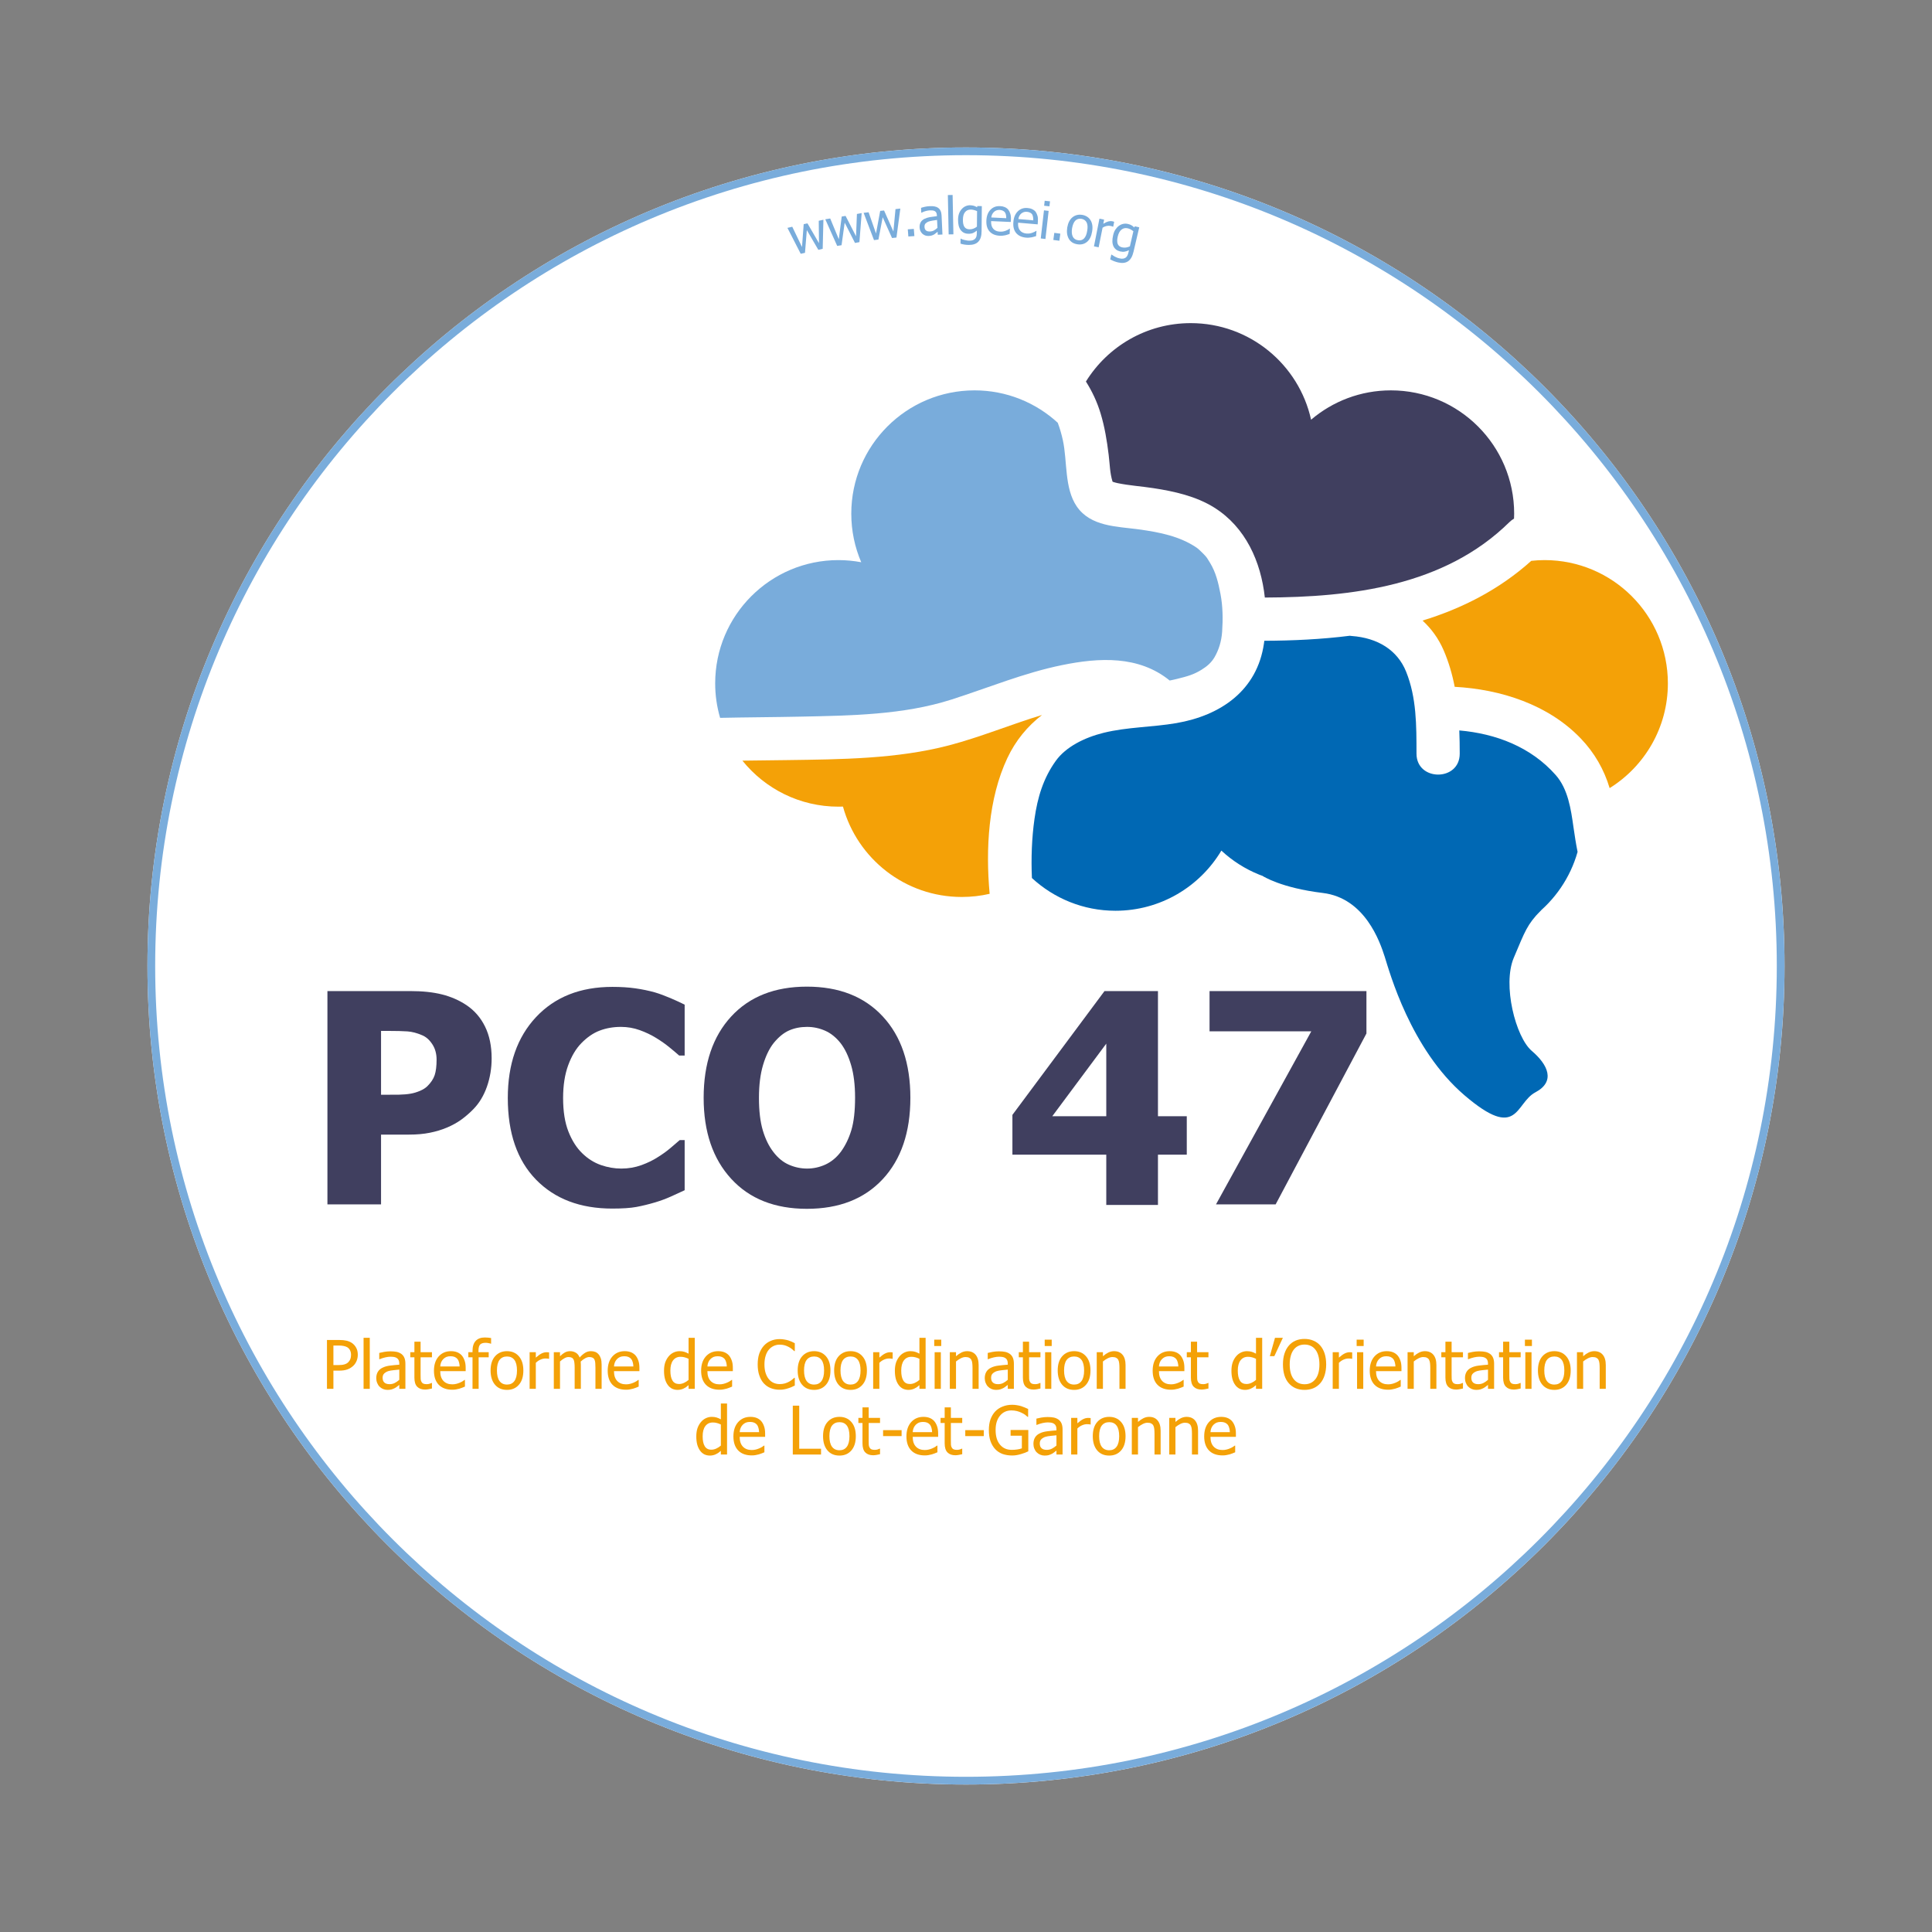 <?xml version="1.0" encoding="UTF-8"?> <svg xmlns="http://www.w3.org/2000/svg" xmlns:xlink="http://www.w3.org/1999/xlink" width="500" zoomAndPan="magnify" viewBox="0 0 375 375" height="500" preserveAspectRatio="xMidYMid meet" version="1.2"><rect x="0" y="0" width="375" height="375" fill="#808080" stroke="none"/><defs><clipPath id="23171a5706"><path d="M 28.621 28.621 L 346.379 28.621 L 346.379 346.379 L 28.621 346.379 Z M 28.621 28.621 "></path></clipPath><clipPath id="590e75ee30"><path d="M 187.5 28.621 C 99.754 28.621 28.621 99.754 28.621 187.5 C 28.621 275.246 99.754 346.379 187.5 346.379 C 275.246 346.379 346.379 275.246 346.379 187.5 C 346.379 99.754 275.246 28.621 187.5 28.621 Z M 187.5 28.621 "></path></clipPath><clipPath id="c5057f7be9"><path d="M 28.621 28.621 L 346.375 28.621 L 346.375 346.375 L 28.621 346.375 Z M 28.621 28.621 "></path></clipPath><clipPath id="fc65d9a60c"><path d="M 187.496 28.621 C 99.75 28.621 28.621 99.75 28.621 187.496 C 28.621 275.242 99.75 346.375 187.496 346.375 C 275.242 346.375 346.375 275.242 346.375 187.496 C 346.375 99.75 275.242 28.621 187.496 28.621 Z M 187.496 28.621 "></path></clipPath><clipPath id="6f58255400"><path d="M 138.676 75 L 238 75 L 238 140 L 138.676 140 Z M 138.676 75 "></path></clipPath><clipPath id="96d74c5d12"><path d="M 210 62.742 L 294 62.742 L 294 116 L 210 116 Z M 210 62.742 "></path></clipPath><clipPath id="525b77c9af"><path d="M 276 108 L 323.926 108 L 323.926 153 L 276 153 Z M 276 108 "></path></clipPath></defs><g id="cf80932b81"><g clip-rule="nonzero" clip-path="url(#23171a5706)"><g clip-rule="nonzero" clip-path="url(#590e75ee30)"><path style=" stroke:none;fill-rule:nonzero;fill:#ffffff;fill-opacity:1;" d="M 28.621 28.621 L 346.379 28.621 L 346.379 346.379 L 28.621 346.379 Z M 28.621 28.621 "></path></g></g><g clip-rule="nonzero" clip-path="url(#c5057f7be9)"><g clip-rule="nonzero" clip-path="url(#fc65d9a60c)"><path style="fill:none;stroke-width:4;stroke-linecap:butt;stroke-linejoin:miter;stroke:#79acdb;stroke-opacity:1;stroke-miterlimit:4;" d="M 211.836 0.002 C 94.841 0.002 0.002 94.841 0.002 211.836 C 0.002 328.831 94.841 423.674 211.836 423.674 C 328.831 423.674 423.674 328.831 423.674 211.836 C 423.674 94.841 328.831 0.002 211.836 0.002 Z M 211.836 0.002 " transform="matrix(0.75,0,0,0.75,28.619,28.619)"></path></g></g><path style=" stroke:none;fill-rule:nonzero;fill:#f4a107;fill-opacity:1;" d="M 184.219 144.668 C 174.109 147.324 163.109 147.391 152.719 147.535 C 149.848 147.574 146.977 147.602 144.102 147.641 C 148.488 153.09 155.211 156.574 162.746 156.574 C 163.039 156.574 163.324 156.562 163.617 156.555 C 166.41 166.672 175.672 174.102 186.68 174.102 C 188.539 174.102 190.352 173.891 192.09 173.488 C 191.289 164.762 191.836 155 195.52 147.156 C 197.129 143.73 199.449 140.938 202.254 138.777 C 196.199 140.617 190.332 143.062 184.219 144.668 "></path><g clip-rule="nonzero" clip-path="url(#6f58255400)"><path style=" stroke:none;fill-rule:nonzero;fill:#79acdb;fill-opacity:1;" d="M 236.891 115.27 C 236.469 113.066 235.984 111.078 234.879 109.262 C 234.312 108.332 234.285 108.23 233.66 107.582 C 233.043 106.941 232.527 106.473 232.203 106.258 C 228.988 104.102 225.152 103.312 221.02 102.75 C 216.773 102.168 211.684 102.23 208.992 98.289 C 206.57 94.742 207.188 89.496 206.301 85.449 C 206.039 84.246 205.711 83.121 205.309 82.059 C 201.055 78.156 195.391 75.77 189.164 75.77 C 175.945 75.77 165.234 86.484 165.234 99.703 C 165.234 103.051 165.922 106.234 167.164 109.129 C 165.73 108.863 164.258 108.715 162.746 108.715 C 149.531 108.715 138.816 119.43 138.816 132.645 C 138.816 134.969 139.152 137.211 139.773 139.336 C 144.992 139.223 150.215 139.207 155.438 139.098 C 165.129 138.895 175.324 138.77 184.645 135.793 C 191.781 133.512 198.766 130.598 206.137 129.098 C 213.34 127.625 221.023 127.203 227.039 132.09 C 227.516 131.992 227.992 131.895 228.465 131.773 C 230.516 131.27 231.719 130.922 233.195 130.012 C 234.324 129.316 235.141 128.594 235.746 127.555 C 236.523 126.215 237.082 124.551 237.215 122.629 C 237.383 120.188 237.355 117.676 236.891 115.27 "></path></g><g clip-rule="nonzero" clip-path="url(#96d74c5d12)"><path style=" stroke:none;fill-rule:nonzero;fill:#403f5f;fill-opacity:1;" d="M 215.188 88.254 C 215.434 90.27 215.414 91.738 215.938 93.461 L 215.949 93.488 L 215.949 93.492 C 216.051 93.531 216.129 93.562 216.121 93.562 C 216.395 93.645 216.672 93.723 216.953 93.781 C 219.219 94.246 221.535 94.391 223.82 94.742 C 227.891 95.359 232.172 96.312 235.703 98.531 C 241.785 102.359 244.75 109.031 245.504 115.984 C 262.387 115.922 280.359 113.758 292.953 101.367 C 293.246 101.074 293.555 100.848 293.871 100.664 C 293.883 100.344 293.898 100.023 293.898 99.703 C 293.898 86.484 283.184 75.77 269.969 75.77 C 264.059 75.77 258.656 77.914 254.48 81.465 C 252.113 70.742 242.555 62.719 231.121 62.719 C 222.527 62.719 214.996 67.25 210.777 74.055 C 211.984 75.957 212.953 78.02 213.621 80.23 C 214.418 82.852 214.855 85.539 215.188 88.254 "></path></g><path style=" stroke:none;fill-rule:nonzero;fill:#0068b4;fill-opacity:1;" d="M 305.41 160.547 C 304.922 157.098 304.367 153.16 301.969 150.441 C 297.137 144.961 290.316 142.391 283.25 141.777 C 283.309 143.277 283.332 144.781 283.332 146.289 C 283.34 151.699 274.949 151.699 274.941 146.289 C 274.934 140.84 274.969 135.438 272.922 130.363 C 271.242 126.203 267.438 123.809 262.355 123.445 C 262.23 123.438 262.109 123.418 261.988 123.402 C 256.496 124.094 250.914 124.355 245.402 124.375 C 245.383 124.543 245.363 124.715 245.336 124.879 C 244.02 134.031 236.941 138.875 228.312 140.359 C 223.66 141.156 218.781 141.109 214.207 142.238 C 210.531 143.145 206.898 144.945 204.941 147.664 C 202.512 151.043 201.395 154.719 200.793 158.953 C 200.266 162.664 200.125 166.574 200.293 170.422 C 204.555 174.359 210.25 176.777 216.512 176.777 C 225.25 176.777 232.891 172.094 237.066 165.102 C 241.336 169.066 247.055 171.492 253.34 171.492 C 256.375 171.492 259.277 170.922 261.949 169.891 C 265.941 177.547 273.945 182.781 283.176 182.781 C 294.137 182.781 303.371 175.406 306.207 165.352 C 305.891 163.781 305.645 162.184 305.41 160.547 "></path><g clip-rule="nonzero" clip-path="url(#525b77c9af)"><path style=" stroke:none;fill-rule:nonzero;fill:#f4a107;fill-opacity:1;" d="M 299.805 108.715 C 298.93 108.715 298.066 108.766 297.219 108.859 C 291.004 114.438 283.801 118.098 276.113 120.453 C 277.809 122.012 279.219 123.926 280.215 126.234 C 281.207 128.535 281.891 130.906 282.355 133.312 C 291.277 133.793 300.504 136.746 306.809 143.32 C 309.496 146.117 311.348 149.363 312.43 152.973 C 319.215 148.746 323.734 141.227 323.734 132.645 C 323.734 119.43 313.02 108.715 299.805 108.715 "></path></g><path style=" stroke:none;fill-rule:nonzero;fill:#0068b4;fill-opacity:1;" d="M 245.113 170.039 C 245.113 170.039 248.602 172.34 256.758 173.324 C 264.922 174.312 267.832 182.766 268.766 185.68 C 269.695 188.594 273.773 203.629 284.266 212.602 C 294.754 221.574 294.055 214.117 298.016 212.02 C 301.977 209.922 300.465 206.66 297.316 203.977 C 294.172 201.297 291.605 191.156 293.82 185.914 C 296.039 180.668 296.383 179.512 299.023 176.773 C 301.664 174.031 254.449 154.977 245.113 170.039 "></path><g style="fill:#403f5f;fill-opacity:1;"><g transform="translate(59.272, 233.772)"><path style="stroke:none" d="M 36.156 -28.344 C 36.156 -26.414 35.848 -24.578 35.234 -22.828 C 34.617 -21.086 33.738 -19.633 32.594 -18.469 C 31.883 -17.738 31.109 -17.066 30.266 -16.453 C 29.422 -15.848 28.488 -15.332 27.469 -14.906 C 26.457 -14.477 25.352 -14.145 24.156 -13.906 C 22.957 -13.664 21.617 -13.547 20.141 -13.547 L 14.688 -13.547 L 14.688 0 L 4.281 0 L 4.281 -41.406 L 20.359 -41.406 C 22.742 -41.406 24.801 -41.188 26.531 -40.75 C 28.27 -40.312 29.844 -39.625 31.25 -38.688 C 32.812 -37.645 34.02 -36.254 34.875 -34.516 C 35.727 -32.785 36.156 -30.727 36.156 -28.344 Z M 25.469 -28.094 C 25.469 -29.258 25.188 -30.266 24.625 -31.109 C 24.07 -31.953 23.41 -32.531 22.641 -32.844 C 21.648 -33.27 20.707 -33.516 19.812 -33.578 C 18.914 -33.641 17.695 -33.672 16.156 -33.672 L 14.688 -33.672 L 14.688 -21.281 L 15.406 -21.281 C 16.383 -21.281 17.312 -21.285 18.188 -21.297 C 19.062 -21.316 19.82 -21.383 20.469 -21.5 C 21.02 -21.594 21.609 -21.77 22.234 -22.031 C 22.859 -22.301 23.336 -22.602 23.672 -22.938 C 24.367 -23.625 24.844 -24.336 25.094 -25.078 C 25.344 -25.828 25.469 -26.832 25.469 -28.094 Z M 25.469 -28.094 "></path></g></g><g style="fill:#403f5f;fill-opacity:1;"><g transform="translate(96.704, 233.772)"><path style="stroke:none" d="M 22.141 0.812 C 15.922 0.812 10.984 -1.062 7.328 -4.812 C 3.68 -8.57 1.859 -13.852 1.859 -20.656 C 1.859 -27.219 3.688 -32.453 7.344 -36.359 C 11.008 -40.266 15.945 -42.219 22.156 -42.219 C 23.812 -42.219 25.297 -42.125 26.609 -41.938 C 27.93 -41.75 29.191 -41.488 30.391 -41.156 C 31.336 -40.875 32.367 -40.492 33.484 -40.016 C 34.598 -39.535 35.5 -39.117 36.188 -38.766 L 36.188 -28.891 L 35.125 -28.891 C 34.625 -29.336 33.992 -29.867 33.234 -30.484 C 32.473 -31.109 31.609 -31.719 30.641 -32.312 C 29.68 -32.906 28.617 -33.41 27.453 -33.828 C 26.297 -34.242 25.086 -34.453 23.828 -34.453 C 22.328 -34.453 20.953 -34.211 19.703 -33.734 C 18.453 -33.266 17.258 -32.445 16.125 -31.281 C 15.094 -30.227 14.242 -28.801 13.578 -27 C 12.922 -25.207 12.594 -23.086 12.594 -20.641 C 12.594 -18.055 12.938 -15.891 13.625 -14.141 C 14.312 -12.391 15.211 -10.977 16.328 -9.906 C 17.398 -8.863 18.598 -8.109 19.922 -7.641 C 21.242 -7.18 22.566 -6.953 23.891 -6.953 C 25.266 -6.953 26.57 -7.176 27.812 -7.625 C 29.051 -8.082 30.098 -8.594 30.953 -9.156 C 31.879 -9.727 32.691 -10.312 33.391 -10.906 C 34.098 -11.5 34.711 -12.023 35.234 -12.484 L 36.188 -12.484 L 36.188 -2.75 C 35.426 -2.395 34.539 -1.988 33.531 -1.531 C 32.531 -1.082 31.504 -0.703 30.453 -0.391 C 29.148 -0.004 27.93 0.289 26.797 0.5 C 25.672 0.707 24.117 0.812 22.141 0.812 Z M 22.141 0.812 "></path></g></g><g style="fill:#403f5f;fill-opacity:1;"><g transform="translate(134.719, 233.772)"><path style="stroke:none" d="M 41.984 -20.688 C 41.984 -14 40.191 -8.734 36.609 -4.891 C 33.035 -1.055 28.133 0.859 21.906 0.859 C 15.664 0.859 10.766 -1.082 7.203 -4.969 C 3.641 -8.852 1.859 -14.094 1.859 -20.688 C 1.859 -27.344 3.641 -32.602 7.203 -36.469 C 10.766 -40.332 15.664 -42.266 21.906 -42.266 C 28.133 -42.266 33.035 -40.344 36.609 -36.5 C 40.191 -32.656 41.984 -27.383 41.984 -20.688 Z M 31.25 -20.719 C 31.25 -23.188 30.992 -25.285 30.484 -27.016 C 29.984 -28.742 29.305 -30.164 28.453 -31.281 C 27.555 -32.414 26.547 -33.227 25.422 -33.719 C 24.305 -34.207 23.145 -34.453 21.938 -34.453 C 20.656 -34.453 19.492 -34.223 18.453 -33.766 C 17.422 -33.316 16.426 -32.508 15.469 -31.344 C 14.613 -30.27 13.922 -28.844 13.391 -27.062 C 12.859 -25.281 12.594 -23.156 12.594 -20.688 C 12.594 -18.145 12.844 -16.035 13.344 -14.359 C 13.844 -12.68 14.531 -11.281 15.406 -10.156 C 16.289 -9 17.301 -8.176 18.438 -7.688 C 19.57 -7.195 20.738 -6.953 21.938 -6.953 C 23.164 -6.953 24.352 -7.211 25.5 -7.734 C 26.645 -8.266 27.641 -9.086 28.484 -10.203 C 29.367 -11.41 30.051 -12.816 30.531 -14.422 C 31.008 -16.023 31.25 -18.125 31.25 -20.719 Z M 31.25 -20.719 "></path></g></g><g style="fill:#403f5f;fill-opacity:1;"><g transform="translate(178.574, 233.772)"><path style="stroke:none" d=""></path></g></g><g style="fill:#403f5f;fill-opacity:1;"><g transform="translate(195.259, 233.772)"><path style="stroke:none" d="M 35.094 -9.656 L 29.5 -9.656 L 29.5 0.109 L 19.469 0.109 L 19.469 -9.656 L 1.25 -9.656 L 1.25 -17.375 L 19.125 -41.406 L 29.5 -41.406 L 29.5 -17.109 L 35.094 -17.109 Z M 19.469 -17.109 L 19.469 -31.203 L 8.984 -17.109 Z M 19.469 -17.109 "></path></g></g><g style="fill:#403f5f;fill-opacity:1;"><g transform="translate(231.522, 233.772)"><path style="stroke:none" d="M 33.703 -33.172 L 16.078 0 L 4.5 0 L 23 -33.594 L 3.25 -33.594 L 3.25 -41.406 L 33.703 -41.406 Z M 33.703 -33.172 "></path></g></g><g style="fill:#f4a107;fill-opacity:1;"><g transform="translate(62.495, 269.573)"><path style="stroke:none" d="M 6.953 -6.625 C 6.953 -6.207 6.879 -5.816 6.734 -5.453 C 6.586 -5.086 6.383 -4.773 6.125 -4.516 C 5.789 -4.191 5.406 -3.945 4.969 -3.781 C 4.531 -3.613 3.973 -3.531 3.297 -3.531 L 2.219 -3.531 L 2.219 0 L 0.969 0 L 0.969 -9.484 L 3.344 -9.484 C 3.906 -9.484 4.383 -9.438 4.781 -9.344 C 5.176 -9.25 5.523 -9.098 5.828 -8.891 C 6.172 -8.648 6.441 -8.344 6.641 -7.969 C 6.848 -7.602 6.953 -7.156 6.953 -6.625 Z M 5.641 -6.594 C 5.641 -6.914 5.582 -7.195 5.469 -7.438 C 5.352 -7.688 5.18 -7.891 4.953 -8.047 C 4.754 -8.172 4.52 -8.258 4.25 -8.312 C 3.988 -8.375 3.66 -8.406 3.266 -8.406 L 2.219 -8.406 L 2.219 -4.609 L 3.078 -4.609 C 3.586 -4.609 4 -4.648 4.312 -4.734 C 4.633 -4.816 4.898 -4.961 5.109 -5.172 C 5.297 -5.367 5.43 -5.578 5.516 -5.797 C 5.598 -6.023 5.641 -6.289 5.641 -6.594 Z M 5.641 -6.594 "></path></g></g><g style="fill:#f4a107;fill-opacity:1;"><g transform="translate(69.679, 269.573)"><path style="stroke:none" d="M 2.094 0 L 0.891 0 L 0.891 -9.906 L 2.094 -9.906 Z M 2.094 0 "></path></g></g><g style="fill:#f4a107;fill-opacity:1;"><g transform="translate(72.657, 269.573)"><path style="stroke:none" d="M 4.844 -1.75 L 4.844 -3.734 C 4.562 -3.703 4.203 -3.664 3.766 -3.625 C 3.328 -3.582 2.973 -3.52 2.703 -3.438 C 2.391 -3.332 2.129 -3.18 1.922 -2.984 C 1.711 -2.785 1.609 -2.504 1.609 -2.141 C 1.609 -1.734 1.723 -1.426 1.953 -1.219 C 2.18 -1.008 2.516 -0.906 2.953 -0.906 C 3.328 -0.906 3.664 -0.984 3.969 -1.141 C 4.281 -1.305 4.57 -1.508 4.844 -1.75 Z M 4.844 -0.766 C 4.738 -0.691 4.602 -0.586 4.438 -0.453 C 4.281 -0.328 4.125 -0.223 3.969 -0.141 C 3.758 -0.035 3.555 0.047 3.359 0.109 C 3.16 0.172 2.883 0.203 2.531 0.203 C 2.238 0.203 1.957 0.145 1.688 0.031 C 1.426 -0.082 1.195 -0.238 1 -0.438 C 0.812 -0.625 0.66 -0.863 0.547 -1.156 C 0.43 -1.445 0.375 -1.75 0.375 -2.062 C 0.375 -2.551 0.477 -2.969 0.688 -3.312 C 0.895 -3.664 1.223 -3.941 1.672 -4.141 C 2.066 -4.328 2.535 -4.453 3.078 -4.516 C 3.629 -4.586 4.219 -4.645 4.844 -4.688 L 4.844 -4.906 C 4.844 -5.188 4.801 -5.41 4.719 -5.578 C 4.633 -5.754 4.516 -5.891 4.359 -5.984 C 4.203 -6.086 4.016 -6.156 3.797 -6.188 C 3.578 -6.219 3.348 -6.234 3.109 -6.234 C 2.836 -6.234 2.516 -6.191 2.141 -6.109 C 1.766 -6.023 1.391 -5.906 1.016 -5.75 L 0.953 -5.75 L 0.953 -6.969 C 1.172 -7.031 1.484 -7.098 1.891 -7.172 C 2.305 -7.242 2.719 -7.281 3.125 -7.281 C 3.613 -7.281 4.023 -7.242 4.359 -7.172 C 4.691 -7.098 4.992 -6.961 5.266 -6.766 C 5.523 -6.566 5.719 -6.312 5.844 -6 C 5.969 -5.688 6.031 -5.305 6.031 -4.859 L 6.031 0 L 4.844 0 Z M 4.844 -0.766 "></path></g></g><g style="fill:#f4a107;fill-opacity:1;"><g transform="translate(79.497, 269.573)"><path style="stroke:none" d="M 3.016 0.141 C 2.359 0.141 1.848 -0.039 1.484 -0.406 C 1.117 -0.781 0.938 -1.367 0.938 -2.172 L 0.938 -6.125 L 0.141 -6.125 L 0.141 -7.109 L 0.938 -7.109 L 0.938 -9.156 L 2.141 -9.156 L 2.141 -7.109 L 4.344 -7.109 L 4.344 -6.125 L 2.141 -6.125 L 2.141 -2.734 C 2.141 -2.379 2.145 -2.102 2.156 -1.906 C 2.164 -1.707 2.219 -1.523 2.312 -1.359 C 2.383 -1.211 2.5 -1.098 2.656 -1.016 C 2.82 -0.941 3.039 -0.906 3.312 -0.906 C 3.508 -0.906 3.695 -0.93 3.875 -0.984 C 4.062 -1.047 4.195 -1.098 4.281 -1.141 L 4.344 -1.141 L 4.344 -0.062 C 4.113 0 3.883 0.047 3.656 0.078 C 3.426 0.117 3.211 0.141 3.016 0.141 Z M 3.016 0.141 "></path></g></g><g style="fill:#f4a107;fill-opacity:1;"><g transform="translate(83.855, 269.573)"><path style="stroke:none" d="M 3.953 0.172 C 2.816 0.172 1.938 -0.145 1.312 -0.781 C 0.688 -1.426 0.375 -2.336 0.375 -3.516 C 0.375 -4.672 0.676 -5.594 1.281 -6.281 C 1.895 -6.969 2.691 -7.312 3.672 -7.312 C 4.109 -7.312 4.492 -7.25 4.828 -7.125 C 5.172 -7 5.473 -6.801 5.734 -6.531 C 5.984 -6.25 6.176 -5.91 6.312 -5.516 C 6.457 -5.129 6.531 -4.648 6.531 -4.078 L 6.531 -3.438 L 1.594 -3.438 C 1.594 -2.602 1.801 -1.969 2.219 -1.531 C 2.633 -1.094 3.207 -0.875 3.938 -0.875 C 4.207 -0.875 4.469 -0.906 4.719 -0.969 C 4.969 -1.031 5.195 -1.109 5.406 -1.203 C 5.625 -1.297 5.805 -1.391 5.953 -1.484 C 6.098 -1.578 6.219 -1.66 6.312 -1.734 L 6.391 -1.734 L 6.391 -0.438 C 6.242 -0.375 6.066 -0.301 5.859 -0.219 C 5.66 -0.145 5.477 -0.082 5.312 -0.031 C 5.07 0.031 4.859 0.078 4.672 0.109 C 4.484 0.148 4.242 0.172 3.953 0.172 Z M 5.359 -4.344 C 5.348 -4.664 5.305 -4.941 5.234 -5.172 C 5.172 -5.41 5.078 -5.613 4.953 -5.781 C 4.805 -5.957 4.625 -6.094 4.406 -6.188 C 4.188 -6.281 3.914 -6.328 3.594 -6.328 C 3.281 -6.328 3.008 -6.281 2.781 -6.188 C 2.562 -6.094 2.359 -5.953 2.172 -5.766 C 1.992 -5.578 1.859 -5.367 1.766 -5.141 C 1.672 -4.91 1.613 -4.645 1.594 -4.344 Z M 5.359 -4.344 "></path></g></g><g style="fill:#f4a107;fill-opacity:1;"><g transform="translate(90.715, 269.573)"><path style="stroke:none" d="M 4.609 -8.766 L 4.547 -8.766 C 4.441 -8.805 4.289 -8.844 4.094 -8.875 C 3.895 -8.914 3.719 -8.938 3.562 -8.938 C 3.051 -8.938 2.688 -8.82 2.469 -8.594 C 2.258 -8.363 2.156 -7.953 2.156 -7.359 L 2.156 -7.109 L 4.141 -7.109 L 4.141 -6.125 L 2.188 -6.125 L 2.188 0 L 1 0 L 1 -6.125 L 0.188 -6.125 L 0.188 -7.109 L 1 -7.109 L 1 -7.359 C 1 -8.211 1.203 -8.859 1.609 -9.297 C 2.023 -9.742 2.613 -9.969 3.375 -9.969 C 3.602 -9.969 3.82 -9.957 4.031 -9.938 C 4.238 -9.914 4.43 -9.891 4.609 -9.859 Z M 4.609 -8.766 "></path></g></g><g style="fill:#f4a107;fill-opacity:1;"><g transform="translate(94.863, 269.573)"><path style="stroke:none" d="M 6.719 -3.562 C 6.719 -2.363 6.426 -1.438 5.844 -0.781 C 5.27 -0.125 4.504 0.203 3.547 0.203 C 2.555 0.203 1.773 -0.133 1.203 -0.812 C 0.641 -1.488 0.359 -2.406 0.359 -3.562 C 0.359 -4.75 0.648 -5.672 1.234 -6.328 C 1.816 -6.984 2.586 -7.312 3.547 -7.312 C 4.504 -7.312 5.27 -6.984 5.844 -6.328 C 6.426 -5.672 6.719 -4.75 6.719 -3.562 Z M 5.484 -3.562 C 5.484 -4.477 5.316 -5.16 4.984 -5.609 C 4.648 -6.055 4.172 -6.281 3.547 -6.281 C 2.922 -6.281 2.438 -6.055 2.094 -5.609 C 1.758 -5.16 1.594 -4.477 1.594 -3.562 C 1.594 -2.664 1.758 -1.984 2.094 -1.516 C 2.438 -1.055 2.922 -0.828 3.547 -0.828 C 4.16 -0.828 4.633 -1.051 4.969 -1.5 C 5.312 -1.957 5.484 -2.645 5.484 -3.562 Z M 5.484 -3.562 "></path></g></g><g style="fill:#f4a107;fill-opacity:1;"><g transform="translate(101.939, 269.573)"><path style="stroke:none" d="M 4.641 -5.828 L 4.578 -5.828 C 4.484 -5.859 4.383 -5.875 4.281 -5.875 C 4.188 -5.883 4.07 -5.891 3.938 -5.891 C 3.613 -5.891 3.289 -5.816 2.969 -5.672 C 2.645 -5.535 2.344 -5.328 2.062 -5.047 L 2.062 0 L 0.859 0 L 0.859 -7.109 L 2.062 -7.109 L 2.062 -6.062 C 2.5 -6.445 2.879 -6.719 3.203 -6.875 C 3.523 -7.031 3.844 -7.109 4.156 -7.109 C 4.281 -7.109 4.367 -7.102 4.422 -7.094 C 4.484 -7.094 4.555 -7.086 4.641 -7.078 Z M 4.641 -5.828 "></path></g></g><g style="fill:#f4a107;fill-opacity:1;"><g transform="translate(106.635, 269.573)"><path style="stroke:none" d="M 8.938 0 L 8.938 -4.109 C 8.938 -4.441 8.926 -4.742 8.906 -5.016 C 8.883 -5.297 8.832 -5.516 8.75 -5.672 C 8.664 -5.848 8.539 -5.973 8.375 -6.047 C 8.219 -6.129 8.008 -6.172 7.75 -6.172 C 7.5 -6.172 7.234 -6.094 6.953 -5.938 C 6.672 -5.789 6.379 -5.578 6.078 -5.297 C 6.078 -5.223 6.082 -5.133 6.094 -5.031 C 6.102 -4.938 6.109 -4.82 6.109 -4.688 L 6.109 0 L 4.906 0 L 4.906 -4.109 C 4.906 -4.441 4.891 -4.742 4.859 -5.016 C 4.836 -5.297 4.785 -5.516 4.703 -5.672 C 4.617 -5.848 4.5 -5.973 4.344 -6.047 C 4.188 -6.129 3.973 -6.172 3.703 -6.172 C 3.441 -6.172 3.172 -6.086 2.891 -5.922 C 2.609 -5.766 2.332 -5.562 2.062 -5.312 L 2.062 0 L 0.859 0 L 0.859 -7.109 L 2.062 -7.109 L 2.062 -6.328 C 2.375 -6.641 2.68 -6.879 2.984 -7.047 C 3.297 -7.223 3.641 -7.312 4.016 -7.312 C 4.43 -7.312 4.801 -7.211 5.125 -7.016 C 5.457 -6.828 5.707 -6.516 5.875 -6.078 C 6.238 -6.484 6.594 -6.789 6.938 -7 C 7.281 -7.207 7.648 -7.312 8.047 -7.312 C 8.359 -7.312 8.641 -7.266 8.891 -7.172 C 9.141 -7.078 9.359 -6.922 9.547 -6.703 C 9.734 -6.492 9.879 -6.227 9.984 -5.906 C 10.086 -5.582 10.141 -5.176 10.141 -4.688 L 10.141 0 Z M 8.938 0 "></path></g></g><g style="fill:#f4a107;fill-opacity:1;"><g transform="translate(117.579, 269.573)"><path style="stroke:none" d="M 3.953 0.172 C 2.816 0.172 1.938 -0.145 1.312 -0.781 C 0.688 -1.426 0.375 -2.336 0.375 -3.516 C 0.375 -4.672 0.676 -5.594 1.281 -6.281 C 1.895 -6.969 2.691 -7.312 3.672 -7.312 C 4.109 -7.312 4.492 -7.25 4.828 -7.125 C 5.172 -7 5.473 -6.801 5.734 -6.531 C 5.984 -6.25 6.176 -5.91 6.312 -5.516 C 6.457 -5.129 6.531 -4.648 6.531 -4.078 L 6.531 -3.438 L 1.594 -3.438 C 1.594 -2.602 1.801 -1.969 2.219 -1.531 C 2.633 -1.094 3.207 -0.875 3.938 -0.875 C 4.207 -0.875 4.469 -0.906 4.719 -0.969 C 4.969 -1.031 5.195 -1.109 5.406 -1.203 C 5.625 -1.297 5.805 -1.391 5.953 -1.484 C 6.098 -1.578 6.219 -1.66 6.312 -1.734 L 6.391 -1.734 L 6.391 -0.438 C 6.242 -0.375 6.066 -0.301 5.859 -0.219 C 5.66 -0.145 5.477 -0.082 5.312 -0.031 C 5.07 0.031 4.859 0.078 4.672 0.109 C 4.484 0.148 4.242 0.172 3.953 0.172 Z M 5.359 -4.344 C 5.348 -4.664 5.305 -4.941 5.234 -5.172 C 5.172 -5.41 5.078 -5.613 4.953 -5.781 C 4.805 -5.957 4.625 -6.094 4.406 -6.188 C 4.188 -6.281 3.914 -6.328 3.594 -6.328 C 3.281 -6.328 3.008 -6.281 2.781 -6.188 C 2.562 -6.094 2.359 -5.953 2.172 -5.766 C 1.992 -5.578 1.859 -5.367 1.766 -5.141 C 1.672 -4.91 1.613 -4.645 1.594 -4.344 Z M 5.359 -4.344 "></path></g></g><g style="fill:#f4a107;fill-opacity:1;"><g transform="translate(124.438, 269.573)"><path style="stroke:none" d=""></path></g></g><g style="fill:#f4a107;fill-opacity:1;"><g transform="translate(128.51, 269.573)"><path style="stroke:none" d="M 6.344 0 L 5.141 0 L 5.141 -0.719 C 4.953 -0.562 4.789 -0.43 4.656 -0.328 C 4.52 -0.234 4.363 -0.145 4.188 -0.062 C 4.02 0.02 3.844 0.082 3.656 0.125 C 3.469 0.176 3.254 0.203 3.016 0.203 C 2.629 0.203 2.27 0.125 1.938 -0.031 C 1.613 -0.195 1.336 -0.438 1.109 -0.75 C 0.879 -1.062 0.695 -1.445 0.562 -1.906 C 0.438 -2.375 0.375 -2.906 0.375 -3.5 C 0.375 -4.125 0.453 -4.664 0.609 -5.125 C 0.773 -5.582 1 -5.977 1.281 -6.312 C 1.539 -6.625 1.852 -6.867 2.219 -7.047 C 2.594 -7.223 2.977 -7.312 3.375 -7.312 C 3.738 -7.312 4.051 -7.27 4.312 -7.188 C 4.57 -7.113 4.848 -6.992 5.141 -6.828 L 5.141 -9.906 L 6.344 -9.906 Z M 5.141 -1.734 L 5.141 -5.828 C 4.848 -5.973 4.582 -6.07 4.344 -6.125 C 4.113 -6.188 3.859 -6.219 3.578 -6.219 C 2.961 -6.219 2.477 -5.984 2.125 -5.516 C 1.781 -5.055 1.609 -4.395 1.609 -3.531 C 1.609 -2.695 1.742 -2.055 2.016 -1.609 C 2.285 -1.16 2.711 -0.938 3.297 -0.938 C 3.609 -0.938 3.926 -1.008 4.25 -1.156 C 4.57 -1.301 4.867 -1.492 5.141 -1.734 Z M 5.141 -1.734 "></path></g></g><g style="fill:#f4a107;fill-opacity:1;"><g transform="translate(135.713, 269.573)"><path style="stroke:none" d="M 3.953 0.172 C 2.816 0.172 1.938 -0.145 1.312 -0.781 C 0.688 -1.426 0.375 -2.336 0.375 -3.516 C 0.375 -4.672 0.676 -5.594 1.281 -6.281 C 1.895 -6.969 2.691 -7.312 3.672 -7.312 C 4.109 -7.312 4.492 -7.25 4.828 -7.125 C 5.172 -7 5.473 -6.801 5.734 -6.531 C 5.984 -6.25 6.176 -5.91 6.312 -5.516 C 6.457 -5.129 6.531 -4.648 6.531 -4.078 L 6.531 -3.438 L 1.594 -3.438 C 1.594 -2.602 1.801 -1.969 2.219 -1.531 C 2.633 -1.094 3.207 -0.875 3.938 -0.875 C 4.207 -0.875 4.469 -0.906 4.719 -0.969 C 4.969 -1.031 5.195 -1.109 5.406 -1.203 C 5.625 -1.297 5.805 -1.391 5.953 -1.484 C 6.098 -1.578 6.219 -1.66 6.312 -1.734 L 6.391 -1.734 L 6.391 -0.438 C 6.242 -0.375 6.066 -0.301 5.859 -0.219 C 5.66 -0.145 5.477 -0.082 5.312 -0.031 C 5.07 0.031 4.859 0.078 4.672 0.109 C 4.484 0.148 4.242 0.172 3.953 0.172 Z M 5.359 -4.344 C 5.348 -4.664 5.305 -4.941 5.234 -5.172 C 5.172 -5.41 5.078 -5.613 4.953 -5.781 C 4.805 -5.957 4.625 -6.094 4.406 -6.188 C 4.188 -6.281 3.914 -6.328 3.594 -6.328 C 3.281 -6.328 3.008 -6.281 2.781 -6.188 C 2.562 -6.094 2.359 -5.953 2.172 -5.766 C 1.992 -5.578 1.859 -5.367 1.766 -5.141 C 1.672 -4.91 1.613 -4.645 1.594 -4.344 Z M 5.359 -4.344 "></path></g></g><g style="fill:#f4a107;fill-opacity:1;"><g transform="translate(142.572, 269.573)"><path style="stroke:none" d=""></path></g></g><g style="fill:#f4a107;fill-opacity:1;"><g transform="translate(146.645, 269.573)"><path style="stroke:none" d="M 4.672 0.172 C 4.047 0.172 3.473 0.066 2.953 -0.141 C 2.43 -0.348 1.984 -0.656 1.609 -1.062 C 1.234 -1.477 0.941 -1.992 0.734 -2.609 C 0.523 -3.223 0.422 -3.93 0.422 -4.734 C 0.422 -5.523 0.52 -6.219 0.719 -6.812 C 0.926 -7.406 1.223 -7.922 1.609 -8.359 C 1.984 -8.773 2.43 -9.094 2.953 -9.312 C 3.473 -9.539 4.051 -9.656 4.688 -9.656 C 5.008 -9.656 5.305 -9.629 5.578 -9.578 C 5.859 -9.535 6.117 -9.477 6.359 -9.406 C 6.555 -9.344 6.766 -9.266 6.984 -9.172 C 7.203 -9.078 7.414 -8.973 7.625 -8.859 L 7.625 -7.328 L 7.516 -7.328 C 7.41 -7.43 7.27 -7.555 7.094 -7.703 C 6.914 -7.848 6.703 -7.988 6.453 -8.125 C 6.211 -8.258 5.945 -8.367 5.656 -8.453 C 5.375 -8.535 5.047 -8.578 4.672 -8.578 C 4.273 -8.578 3.895 -8.492 3.531 -8.328 C 3.164 -8.16 2.848 -7.914 2.578 -7.594 C 2.305 -7.27 2.098 -6.863 1.953 -6.375 C 1.805 -5.895 1.734 -5.348 1.734 -4.734 C 1.734 -4.086 1.812 -3.523 1.969 -3.047 C 2.125 -2.578 2.336 -2.18 2.609 -1.859 C 2.867 -1.547 3.176 -1.312 3.531 -1.156 C 3.895 -1 4.273 -0.922 4.672 -0.922 C 5.035 -0.922 5.375 -0.961 5.688 -1.047 C 6 -1.141 6.273 -1.254 6.516 -1.391 C 6.754 -1.523 6.957 -1.66 7.125 -1.797 C 7.289 -1.93 7.426 -2.047 7.531 -2.141 L 7.625 -2.141 L 7.625 -0.641 C 7.414 -0.547 7.219 -0.453 7.031 -0.359 C 6.844 -0.273 6.617 -0.191 6.359 -0.109 C 6.078 -0.016 5.816 0.051 5.578 0.094 C 5.348 0.145 5.047 0.172 4.672 0.172 Z M 4.672 0.172 "></path></g></g><g style="fill:#f4a107;fill-opacity:1;"><g transform="translate(154.471, 269.573)"><path style="stroke:none" d="M 6.719 -3.562 C 6.719 -2.363 6.426 -1.438 5.844 -0.781 C 5.27 -0.125 4.504 0.203 3.547 0.203 C 2.555 0.203 1.773 -0.133 1.203 -0.812 C 0.641 -1.488 0.359 -2.406 0.359 -3.562 C 0.359 -4.75 0.648 -5.672 1.234 -6.328 C 1.816 -6.984 2.586 -7.312 3.547 -7.312 C 4.504 -7.312 5.27 -6.984 5.844 -6.328 C 6.426 -5.672 6.719 -4.75 6.719 -3.562 Z M 5.484 -3.562 C 5.484 -4.477 5.316 -5.16 4.984 -5.609 C 4.648 -6.055 4.172 -6.281 3.547 -6.281 C 2.922 -6.281 2.438 -6.055 2.094 -5.609 C 1.758 -5.16 1.594 -4.477 1.594 -3.562 C 1.594 -2.664 1.758 -1.984 2.094 -1.516 C 2.438 -1.055 2.922 -0.828 3.547 -0.828 C 4.16 -0.828 4.633 -1.051 4.969 -1.5 C 5.312 -1.957 5.484 -2.645 5.484 -3.562 Z M 5.484 -3.562 "></path></g></g><g style="fill:#f4a107;fill-opacity:1;"><g transform="translate(161.547, 269.573)"><path style="stroke:none" d="M 6.719 -3.562 C 6.719 -2.363 6.426 -1.438 5.844 -0.781 C 5.27 -0.125 4.504 0.203 3.547 0.203 C 2.555 0.203 1.773 -0.133 1.203 -0.812 C 0.641 -1.488 0.359 -2.406 0.359 -3.562 C 0.359 -4.75 0.648 -5.672 1.234 -6.328 C 1.816 -6.984 2.586 -7.312 3.547 -7.312 C 4.504 -7.312 5.27 -6.984 5.844 -6.328 C 6.426 -5.672 6.719 -4.75 6.719 -3.562 Z M 5.484 -3.562 C 5.484 -4.477 5.316 -5.16 4.984 -5.609 C 4.648 -6.055 4.172 -6.281 3.547 -6.281 C 2.922 -6.281 2.438 -6.055 2.094 -5.609 C 1.758 -5.16 1.594 -4.477 1.594 -3.562 C 1.594 -2.664 1.758 -1.984 2.094 -1.516 C 2.438 -1.055 2.922 -0.828 3.547 -0.828 C 4.16 -0.828 4.633 -1.051 4.969 -1.5 C 5.312 -1.957 5.484 -2.645 5.484 -3.562 Z M 5.484 -3.562 "></path></g></g><g style="fill:#f4a107;fill-opacity:1;"><g transform="translate(168.622, 269.573)"><path style="stroke:none" d="M 4.641 -5.828 L 4.578 -5.828 C 4.484 -5.859 4.383 -5.875 4.281 -5.875 C 4.188 -5.883 4.07 -5.891 3.938 -5.891 C 3.613 -5.891 3.289 -5.816 2.969 -5.672 C 2.645 -5.535 2.344 -5.328 2.062 -5.047 L 2.062 0 L 0.859 0 L 0.859 -7.109 L 2.062 -7.109 L 2.062 -6.062 C 2.5 -6.445 2.879 -6.719 3.203 -6.875 C 3.523 -7.031 3.844 -7.109 4.156 -7.109 C 4.281 -7.109 4.367 -7.102 4.422 -7.094 C 4.484 -7.094 4.555 -7.086 4.641 -7.078 Z M 4.641 -5.828 "></path></g></g><g style="fill:#f4a107;fill-opacity:1;"><g transform="translate(173.318, 269.573)"><path style="stroke:none" d="M 6.344 0 L 5.141 0 L 5.141 -0.719 C 4.953 -0.562 4.789 -0.43 4.656 -0.328 C 4.52 -0.234 4.363 -0.145 4.188 -0.062 C 4.02 0.02 3.844 0.082 3.656 0.125 C 3.469 0.176 3.254 0.203 3.016 0.203 C 2.629 0.203 2.27 0.125 1.938 -0.031 C 1.613 -0.195 1.336 -0.438 1.109 -0.75 C 0.879 -1.062 0.695 -1.445 0.562 -1.906 C 0.438 -2.375 0.375 -2.906 0.375 -3.5 C 0.375 -4.125 0.453 -4.664 0.609 -5.125 C 0.773 -5.582 1 -5.977 1.281 -6.312 C 1.539 -6.625 1.852 -6.867 2.219 -7.047 C 2.594 -7.223 2.977 -7.312 3.375 -7.312 C 3.738 -7.312 4.051 -7.27 4.312 -7.188 C 4.57 -7.113 4.848 -6.992 5.141 -6.828 L 5.141 -9.906 L 6.344 -9.906 Z M 5.141 -1.734 L 5.141 -5.828 C 4.848 -5.973 4.582 -6.07 4.344 -6.125 C 4.113 -6.188 3.859 -6.219 3.578 -6.219 C 2.961 -6.219 2.477 -5.984 2.125 -5.516 C 1.781 -5.055 1.609 -4.395 1.609 -3.531 C 1.609 -2.695 1.742 -2.055 2.016 -1.609 C 2.285 -1.16 2.711 -0.938 3.297 -0.938 C 3.609 -0.938 3.926 -1.008 4.25 -1.156 C 4.57 -1.301 4.867 -1.492 5.141 -1.734 Z M 5.141 -1.734 "></path></g></g><g style="fill:#f4a107;fill-opacity:1;"><g transform="translate(180.521, 269.573)"><path style="stroke:none" d="M 2.094 0 L 0.891 0 L 0.891 -7.109 L 2.094 -7.109 Z M 2.172 -8.312 L 0.812 -8.312 L 0.812 -9.547 L 2.172 -9.547 Z M 2.172 -8.312 "></path></g></g><g style="fill:#f4a107;fill-opacity:1;"><g transform="translate(183.499, 269.573)"><path style="stroke:none" d="M 6.453 0 L 5.266 0 L 5.266 -4.047 C 5.266 -4.379 5.25 -4.688 5.219 -4.969 C 5.188 -5.25 5.125 -5.473 5.031 -5.641 C 4.938 -5.816 4.801 -5.945 4.625 -6.031 C 4.445 -6.125 4.207 -6.172 3.906 -6.172 C 3.613 -6.172 3.305 -6.086 2.984 -5.922 C 2.672 -5.766 2.363 -5.562 2.062 -5.312 L 2.062 0 L 0.859 0 L 0.859 -7.109 L 2.062 -7.109 L 2.062 -6.328 C 2.414 -6.641 2.766 -6.879 3.109 -7.047 C 3.461 -7.223 3.832 -7.312 4.219 -7.312 C 4.926 -7.312 5.473 -7.082 5.859 -6.625 C 6.254 -6.164 6.453 -5.5 6.453 -4.625 Z M 6.453 0 "></path></g></g><g style="fill:#f4a107;fill-opacity:1;"><g transform="translate(190.765, 269.573)"><path style="stroke:none" d="M 4.844 -1.75 L 4.844 -3.734 C 4.562 -3.703 4.203 -3.664 3.766 -3.625 C 3.328 -3.582 2.973 -3.52 2.703 -3.438 C 2.391 -3.332 2.129 -3.18 1.922 -2.984 C 1.711 -2.785 1.609 -2.504 1.609 -2.141 C 1.609 -1.734 1.723 -1.426 1.953 -1.219 C 2.18 -1.008 2.516 -0.906 2.953 -0.906 C 3.328 -0.906 3.664 -0.984 3.969 -1.141 C 4.281 -1.305 4.57 -1.508 4.844 -1.75 Z M 4.844 -0.766 C 4.738 -0.691 4.602 -0.586 4.438 -0.453 C 4.281 -0.328 4.125 -0.223 3.969 -0.141 C 3.758 -0.035 3.555 0.047 3.359 0.109 C 3.16 0.172 2.883 0.203 2.531 0.203 C 2.238 0.203 1.957 0.145 1.688 0.031 C 1.426 -0.082 1.195 -0.238 1 -0.438 C 0.812 -0.625 0.66 -0.863 0.547 -1.156 C 0.43 -1.445 0.375 -1.75 0.375 -2.062 C 0.375 -2.551 0.477 -2.969 0.688 -3.312 C 0.895 -3.664 1.223 -3.941 1.672 -4.141 C 2.066 -4.328 2.535 -4.453 3.078 -4.516 C 3.629 -4.586 4.219 -4.645 4.844 -4.688 L 4.844 -4.906 C 4.844 -5.188 4.801 -5.41 4.719 -5.578 C 4.633 -5.754 4.516 -5.891 4.359 -5.984 C 4.203 -6.086 4.016 -6.156 3.797 -6.188 C 3.578 -6.219 3.348 -6.234 3.109 -6.234 C 2.836 -6.234 2.516 -6.191 2.141 -6.109 C 1.766 -6.023 1.391 -5.906 1.016 -5.75 L 0.953 -5.75 L 0.953 -6.969 C 1.172 -7.031 1.484 -7.098 1.891 -7.172 C 2.305 -7.242 2.719 -7.281 3.125 -7.281 C 3.613 -7.281 4.023 -7.242 4.359 -7.172 C 4.691 -7.098 4.992 -6.961 5.266 -6.766 C 5.523 -6.566 5.719 -6.312 5.844 -6 C 5.969 -5.688 6.031 -5.305 6.031 -4.859 L 6.031 0 L 4.844 0 Z M 4.844 -0.766 "></path></g></g><g style="fill:#f4a107;fill-opacity:1;"><g transform="translate(197.605, 269.573)"><path style="stroke:none" d="M 3.016 0.141 C 2.359 0.141 1.848 -0.039 1.484 -0.406 C 1.117 -0.781 0.938 -1.367 0.938 -2.172 L 0.938 -6.125 L 0.141 -6.125 L 0.141 -7.109 L 0.938 -7.109 L 0.938 -9.156 L 2.141 -9.156 L 2.141 -7.109 L 4.344 -7.109 L 4.344 -6.125 L 2.141 -6.125 L 2.141 -2.734 C 2.141 -2.379 2.145 -2.102 2.156 -1.906 C 2.164 -1.707 2.219 -1.523 2.312 -1.359 C 2.383 -1.211 2.5 -1.098 2.656 -1.016 C 2.82 -0.941 3.039 -0.906 3.312 -0.906 C 3.508 -0.906 3.695 -0.93 3.875 -0.984 C 4.062 -1.047 4.195 -1.098 4.281 -1.141 L 4.344 -1.141 L 4.344 -0.062 C 4.113 0 3.883 0.047 3.656 0.078 C 3.426 0.117 3.211 0.141 3.016 0.141 Z M 3.016 0.141 "></path></g></g><g style="fill:#f4a107;fill-opacity:1;"><g transform="translate(201.964, 269.573)"><path style="stroke:none" d="M 2.094 0 L 0.891 0 L 0.891 -7.109 L 2.094 -7.109 Z M 2.172 -8.312 L 0.812 -8.312 L 0.812 -9.547 L 2.172 -9.547 Z M 2.172 -8.312 "></path></g></g><g style="fill:#f4a107;fill-opacity:1;"><g transform="translate(204.942, 269.573)"><path style="stroke:none" d="M 6.719 -3.562 C 6.719 -2.363 6.426 -1.438 5.844 -0.781 C 5.27 -0.125 4.504 0.203 3.547 0.203 C 2.555 0.203 1.773 -0.133 1.203 -0.812 C 0.641 -1.488 0.359 -2.406 0.359 -3.562 C 0.359 -4.75 0.648 -5.672 1.234 -6.328 C 1.816 -6.984 2.586 -7.312 3.547 -7.312 C 4.504 -7.312 5.27 -6.984 5.844 -6.328 C 6.426 -5.672 6.719 -4.75 6.719 -3.562 Z M 5.484 -3.562 C 5.484 -4.477 5.316 -5.16 4.984 -5.609 C 4.648 -6.055 4.172 -6.281 3.547 -6.281 C 2.922 -6.281 2.438 -6.055 2.094 -5.609 C 1.758 -5.16 1.594 -4.477 1.594 -3.562 C 1.594 -2.664 1.758 -1.984 2.094 -1.516 C 2.438 -1.055 2.922 -0.828 3.547 -0.828 C 4.16 -0.828 4.633 -1.051 4.969 -1.5 C 5.312 -1.957 5.484 -2.645 5.484 -3.562 Z M 5.484 -3.562 "></path></g></g><g style="fill:#f4a107;fill-opacity:1;"><g transform="translate(212.017, 269.573)"><path style="stroke:none" d="M 6.453 0 L 5.266 0 L 5.266 -4.047 C 5.266 -4.379 5.25 -4.688 5.219 -4.969 C 5.188 -5.25 5.125 -5.473 5.031 -5.641 C 4.938 -5.816 4.801 -5.945 4.625 -6.031 C 4.445 -6.125 4.207 -6.172 3.906 -6.172 C 3.613 -6.172 3.305 -6.086 2.984 -5.922 C 2.672 -5.766 2.363 -5.562 2.062 -5.312 L 2.062 0 L 0.859 0 L 0.859 -7.109 L 2.062 -7.109 L 2.062 -6.328 C 2.414 -6.641 2.766 -6.879 3.109 -7.047 C 3.461 -7.223 3.832 -7.312 4.219 -7.312 C 4.926 -7.312 5.473 -7.082 5.859 -6.625 C 6.254 -6.164 6.453 -5.5 6.453 -4.625 Z M 6.453 0 "></path></g></g><g style="fill:#f4a107;fill-opacity:1;"><g transform="translate(219.284, 269.573)"><path style="stroke:none" d=""></path></g></g><g style="fill:#f4a107;fill-opacity:1;"><g transform="translate(223.356, 269.573)"><path style="stroke:none" d="M 3.953 0.172 C 2.816 0.172 1.938 -0.145 1.312 -0.781 C 0.688 -1.426 0.375 -2.336 0.375 -3.516 C 0.375 -4.672 0.676 -5.594 1.281 -6.281 C 1.895 -6.969 2.691 -7.312 3.672 -7.312 C 4.109 -7.312 4.492 -7.25 4.828 -7.125 C 5.172 -7 5.473 -6.801 5.734 -6.531 C 5.984 -6.25 6.176 -5.91 6.312 -5.516 C 6.457 -5.129 6.531 -4.648 6.531 -4.078 L 6.531 -3.438 L 1.594 -3.438 C 1.594 -2.602 1.801 -1.969 2.219 -1.531 C 2.633 -1.094 3.207 -0.875 3.938 -0.875 C 4.207 -0.875 4.469 -0.906 4.719 -0.969 C 4.969 -1.031 5.195 -1.109 5.406 -1.203 C 5.625 -1.297 5.805 -1.391 5.953 -1.484 C 6.098 -1.578 6.219 -1.66 6.312 -1.734 L 6.391 -1.734 L 6.391 -0.438 C 6.242 -0.375 6.066 -0.301 5.859 -0.219 C 5.66 -0.145 5.477 -0.082 5.312 -0.031 C 5.07 0.031 4.859 0.078 4.672 0.109 C 4.484 0.148 4.242 0.172 3.953 0.172 Z M 5.359 -4.344 C 5.348 -4.664 5.305 -4.941 5.234 -5.172 C 5.172 -5.41 5.078 -5.613 4.953 -5.781 C 4.805 -5.957 4.625 -6.094 4.406 -6.188 C 4.188 -6.281 3.914 -6.328 3.594 -6.328 C 3.281 -6.328 3.008 -6.281 2.781 -6.188 C 2.562 -6.094 2.359 -5.953 2.172 -5.766 C 1.992 -5.578 1.859 -5.367 1.766 -5.141 C 1.672 -4.91 1.613 -4.645 1.594 -4.344 Z M 5.359 -4.344 "></path></g></g><g style="fill:#f4a107;fill-opacity:1;"><g transform="translate(230.215, 269.573)"><path style="stroke:none" d="M 3.016 0.141 C 2.359 0.141 1.848 -0.039 1.484 -0.406 C 1.117 -0.781 0.938 -1.367 0.938 -2.172 L 0.938 -6.125 L 0.141 -6.125 L 0.141 -7.109 L 0.938 -7.109 L 0.938 -9.156 L 2.141 -9.156 L 2.141 -7.109 L 4.344 -7.109 L 4.344 -6.125 L 2.141 -6.125 L 2.141 -2.734 C 2.141 -2.379 2.145 -2.102 2.156 -1.906 C 2.164 -1.707 2.219 -1.523 2.312 -1.359 C 2.383 -1.211 2.5 -1.098 2.656 -1.016 C 2.82 -0.941 3.039 -0.906 3.312 -0.906 C 3.508 -0.906 3.695 -0.93 3.875 -0.984 C 4.062 -1.047 4.195 -1.098 4.281 -1.141 L 4.344 -1.141 L 4.344 -0.062 C 4.113 0 3.883 0.047 3.656 0.078 C 3.426 0.117 3.211 0.141 3.016 0.141 Z M 3.016 0.141 "></path></g></g><g style="fill:#f4a107;fill-opacity:1;"><g transform="translate(234.574, 269.573)"><path style="stroke:none" d=""></path></g></g><g style="fill:#f4a107;fill-opacity:1;"><g transform="translate(238.646, 269.573)"><path style="stroke:none" d="M 6.344 0 L 5.141 0 L 5.141 -0.719 C 4.953 -0.562 4.789 -0.43 4.656 -0.328 C 4.52 -0.234 4.363 -0.145 4.188 -0.062 C 4.02 0.02 3.844 0.082 3.656 0.125 C 3.469 0.176 3.254 0.203 3.016 0.203 C 2.629 0.203 2.27 0.125 1.938 -0.031 C 1.613 -0.195 1.336 -0.438 1.109 -0.75 C 0.879 -1.062 0.695 -1.445 0.562 -1.906 C 0.438 -2.375 0.375 -2.906 0.375 -3.5 C 0.375 -4.125 0.453 -4.664 0.609 -5.125 C 0.773 -5.582 1 -5.977 1.281 -6.312 C 1.539 -6.625 1.852 -6.867 2.219 -7.047 C 2.594 -7.223 2.977 -7.312 3.375 -7.312 C 3.738 -7.312 4.051 -7.27 4.312 -7.188 C 4.57 -7.113 4.848 -6.992 5.141 -6.828 L 5.141 -9.906 L 6.344 -9.906 Z M 5.141 -1.734 L 5.141 -5.828 C 4.848 -5.973 4.582 -6.07 4.344 -6.125 C 4.113 -6.188 3.859 -6.219 3.578 -6.219 C 2.961 -6.219 2.477 -5.984 2.125 -5.516 C 1.781 -5.055 1.609 -4.395 1.609 -3.531 C 1.609 -2.695 1.742 -2.055 2.016 -1.609 C 2.285 -1.16 2.711 -0.938 3.297 -0.938 C 3.609 -0.938 3.926 -1.008 4.25 -1.156 C 4.57 -1.301 4.867 -1.492 5.141 -1.734 Z M 5.141 -1.734 "></path></g></g><g style="fill:#f4a107;fill-opacity:1;"><g transform="translate(245.849, 269.573)"><path style="stroke:none" d="M 3.156 -9.906 L 1.5 -6.344 L 0.625 -6.344 L 1.625 -9.906 Z M 3.156 -9.906 "></path></g></g><g style="fill:#f4a107;fill-opacity:1;"><g transform="translate(248.598, 269.573)"><path style="stroke:none" d="M 7.672 -8.391 C 8.035 -7.973 8.316 -7.457 8.516 -6.844 C 8.711 -6.227 8.812 -5.523 8.812 -4.734 C 8.812 -3.973 8.711 -3.281 8.516 -2.656 C 8.316 -2.031 8.035 -1.508 7.672 -1.094 C 7.285 -0.656 6.832 -0.328 6.312 -0.109 C 5.801 0.098 5.234 0.203 4.609 0.203 C 3.973 0.203 3.395 0.094 2.875 -0.125 C 2.363 -0.344 1.922 -0.664 1.547 -1.094 C 1.18 -1.508 0.898 -2.023 0.703 -2.641 C 0.516 -3.266 0.422 -3.961 0.422 -4.734 C 0.422 -5.535 0.52 -6.238 0.719 -6.844 C 0.914 -7.445 1.195 -7.961 1.562 -8.391 C 1.926 -8.816 2.363 -9.141 2.875 -9.359 C 3.395 -9.578 3.973 -9.688 4.609 -9.688 C 5.254 -9.688 5.836 -9.57 6.359 -9.344 C 6.879 -9.125 7.316 -8.805 7.672 -8.391 Z M 7.5 -4.734 C 7.5 -5.367 7.43 -5.926 7.297 -6.406 C 7.16 -6.895 6.969 -7.297 6.719 -7.609 C 6.469 -7.941 6.164 -8.188 5.812 -8.344 C 5.457 -8.508 5.062 -8.594 4.625 -8.594 C 4.164 -8.594 3.766 -8.508 3.422 -8.344 C 3.078 -8.188 2.773 -7.941 2.516 -7.609 C 2.266 -7.285 2.07 -6.879 1.938 -6.391 C 1.801 -5.898 1.734 -5.348 1.734 -4.734 C 1.734 -3.492 1.992 -2.539 2.516 -1.875 C 3.035 -1.219 3.738 -0.891 4.625 -0.891 C 5.5 -0.891 6.195 -1.219 6.719 -1.875 C 7.238 -2.539 7.5 -3.492 7.5 -4.734 Z M 7.5 -4.734 "></path></g></g><g style="fill:#f4a107;fill-opacity:1;"><g transform="translate(257.818, 269.573)"><path style="stroke:none" d="M 4.641 -5.828 L 4.578 -5.828 C 4.484 -5.859 4.383 -5.875 4.281 -5.875 C 4.188 -5.883 4.07 -5.891 3.938 -5.891 C 3.613 -5.891 3.289 -5.816 2.969 -5.672 C 2.645 -5.535 2.344 -5.328 2.062 -5.047 L 2.062 0 L 0.859 0 L 0.859 -7.109 L 2.062 -7.109 L 2.062 -6.062 C 2.5 -6.445 2.879 -6.719 3.203 -6.875 C 3.523 -7.031 3.844 -7.109 4.156 -7.109 C 4.281 -7.109 4.367 -7.102 4.422 -7.094 C 4.484 -7.094 4.555 -7.086 4.641 -7.078 Z M 4.641 -5.828 "></path></g></g><g style="fill:#f4a107;fill-opacity:1;"><g transform="translate(262.513, 269.573)"><path style="stroke:none" d="M 2.094 0 L 0.891 0 L 0.891 -7.109 L 2.094 -7.109 Z M 2.172 -8.312 L 0.812 -8.312 L 0.812 -9.547 L 2.172 -9.547 Z M 2.172 -8.312 "></path></g></g><g style="fill:#f4a107;fill-opacity:1;"><g transform="translate(265.491, 269.573)"><path style="stroke:none" d="M 3.953 0.172 C 2.816 0.172 1.938 -0.145 1.312 -0.781 C 0.688 -1.426 0.375 -2.336 0.375 -3.516 C 0.375 -4.672 0.676 -5.594 1.281 -6.281 C 1.895 -6.969 2.691 -7.312 3.672 -7.312 C 4.109 -7.312 4.492 -7.25 4.828 -7.125 C 5.172 -7 5.473 -6.801 5.734 -6.531 C 5.984 -6.25 6.176 -5.91 6.312 -5.516 C 6.457 -5.129 6.531 -4.648 6.531 -4.078 L 6.531 -3.438 L 1.594 -3.438 C 1.594 -2.602 1.801 -1.969 2.219 -1.531 C 2.633 -1.094 3.207 -0.875 3.938 -0.875 C 4.207 -0.875 4.469 -0.906 4.719 -0.969 C 4.969 -1.031 5.195 -1.109 5.406 -1.203 C 5.625 -1.297 5.805 -1.391 5.953 -1.484 C 6.098 -1.578 6.219 -1.66 6.312 -1.734 L 6.391 -1.734 L 6.391 -0.438 C 6.242 -0.375 6.066 -0.301 5.859 -0.219 C 5.66 -0.145 5.477 -0.082 5.312 -0.031 C 5.07 0.031 4.859 0.078 4.672 0.109 C 4.484 0.148 4.242 0.172 3.953 0.172 Z M 5.359 -4.344 C 5.348 -4.664 5.305 -4.941 5.234 -5.172 C 5.172 -5.41 5.078 -5.613 4.953 -5.781 C 4.805 -5.957 4.625 -6.094 4.406 -6.188 C 4.188 -6.281 3.914 -6.328 3.594 -6.328 C 3.281 -6.328 3.008 -6.281 2.781 -6.188 C 2.562 -6.094 2.359 -5.953 2.172 -5.766 C 1.992 -5.578 1.859 -5.367 1.766 -5.141 C 1.672 -4.91 1.613 -4.645 1.594 -4.344 Z M 5.359 -4.344 "></path></g></g><g style="fill:#f4a107;fill-opacity:1;"><g transform="translate(272.35, 269.573)"><path style="stroke:none" d="M 6.453 0 L 5.266 0 L 5.266 -4.047 C 5.266 -4.379 5.25 -4.688 5.219 -4.969 C 5.188 -5.25 5.125 -5.473 5.031 -5.641 C 4.938 -5.816 4.801 -5.945 4.625 -6.031 C 4.445 -6.125 4.207 -6.172 3.906 -6.172 C 3.613 -6.172 3.305 -6.086 2.984 -5.922 C 2.672 -5.766 2.363 -5.562 2.062 -5.312 L 2.062 0 L 0.859 0 L 0.859 -7.109 L 2.062 -7.109 L 2.062 -6.328 C 2.414 -6.641 2.766 -6.879 3.109 -7.047 C 3.461 -7.223 3.832 -7.312 4.219 -7.312 C 4.926 -7.312 5.473 -7.082 5.859 -6.625 C 6.254 -6.164 6.453 -5.5 6.453 -4.625 Z M 6.453 0 "></path></g></g><g style="fill:#f4a107;fill-opacity:1;"><g transform="translate(279.617, 269.573)"><path style="stroke:none" d="M 3.016 0.141 C 2.359 0.141 1.848 -0.039 1.484 -0.406 C 1.117 -0.781 0.938 -1.367 0.938 -2.172 L 0.938 -6.125 L 0.141 -6.125 L 0.141 -7.109 L 0.938 -7.109 L 0.938 -9.156 L 2.141 -9.156 L 2.141 -7.109 L 4.344 -7.109 L 4.344 -6.125 L 2.141 -6.125 L 2.141 -2.734 C 2.141 -2.379 2.145 -2.102 2.156 -1.906 C 2.164 -1.707 2.219 -1.523 2.312 -1.359 C 2.383 -1.211 2.5 -1.098 2.656 -1.016 C 2.82 -0.941 3.039 -0.906 3.312 -0.906 C 3.508 -0.906 3.695 -0.93 3.875 -0.984 C 4.062 -1.047 4.195 -1.098 4.281 -1.141 L 4.344 -1.141 L 4.344 -0.062 C 4.113 0 3.883 0.047 3.656 0.078 C 3.426 0.117 3.211 0.141 3.016 0.141 Z M 3.016 0.141 "></path></g></g><g style="fill:#f4a107;fill-opacity:1;"><g transform="translate(283.975, 269.573)"><path style="stroke:none" d="M 4.844 -1.75 L 4.844 -3.734 C 4.562 -3.703 4.203 -3.664 3.766 -3.625 C 3.328 -3.582 2.973 -3.52 2.703 -3.438 C 2.391 -3.332 2.129 -3.18 1.922 -2.984 C 1.711 -2.785 1.609 -2.504 1.609 -2.141 C 1.609 -1.734 1.723 -1.426 1.953 -1.219 C 2.18 -1.008 2.516 -0.906 2.953 -0.906 C 3.328 -0.906 3.664 -0.984 3.969 -1.141 C 4.281 -1.305 4.57 -1.508 4.844 -1.75 Z M 4.844 -0.766 C 4.738 -0.691 4.602 -0.586 4.438 -0.453 C 4.281 -0.328 4.125 -0.223 3.969 -0.141 C 3.758 -0.035 3.555 0.047 3.359 0.109 C 3.16 0.172 2.883 0.203 2.531 0.203 C 2.238 0.203 1.957 0.145 1.688 0.031 C 1.426 -0.082 1.195 -0.238 1 -0.438 C 0.812 -0.625 0.66 -0.863 0.547 -1.156 C 0.43 -1.445 0.375 -1.75 0.375 -2.062 C 0.375 -2.551 0.477 -2.969 0.688 -3.312 C 0.895 -3.664 1.223 -3.941 1.672 -4.141 C 2.066 -4.328 2.535 -4.453 3.078 -4.516 C 3.629 -4.586 4.219 -4.645 4.844 -4.688 L 4.844 -4.906 C 4.844 -5.188 4.801 -5.41 4.719 -5.578 C 4.633 -5.754 4.516 -5.891 4.359 -5.984 C 4.203 -6.086 4.016 -6.156 3.797 -6.188 C 3.578 -6.219 3.348 -6.234 3.109 -6.234 C 2.836 -6.234 2.516 -6.191 2.141 -6.109 C 1.766 -6.023 1.391 -5.906 1.016 -5.75 L 0.953 -5.75 L 0.953 -6.969 C 1.172 -7.031 1.484 -7.098 1.891 -7.172 C 2.305 -7.242 2.719 -7.281 3.125 -7.281 C 3.613 -7.281 4.023 -7.242 4.359 -7.172 C 4.691 -7.098 4.992 -6.961 5.266 -6.766 C 5.523 -6.566 5.719 -6.312 5.844 -6 C 5.969 -5.688 6.031 -5.305 6.031 -4.859 L 6.031 0 L 4.844 0 Z M 4.844 -0.766 "></path></g></g><g style="fill:#f4a107;fill-opacity:1;"><g transform="translate(290.816, 269.573)"><path style="stroke:none" d="M 3.016 0.141 C 2.359 0.141 1.848 -0.039 1.484 -0.406 C 1.117 -0.781 0.938 -1.367 0.938 -2.172 L 0.938 -6.125 L 0.141 -6.125 L 0.141 -7.109 L 0.938 -7.109 L 0.938 -9.156 L 2.141 -9.156 L 2.141 -7.109 L 4.344 -7.109 L 4.344 -6.125 L 2.141 -6.125 L 2.141 -2.734 C 2.141 -2.379 2.145 -2.102 2.156 -1.906 C 2.164 -1.707 2.219 -1.523 2.312 -1.359 C 2.383 -1.211 2.5 -1.098 2.656 -1.016 C 2.82 -0.941 3.039 -0.906 3.312 -0.906 C 3.508 -0.906 3.695 -0.93 3.875 -0.984 C 4.062 -1.047 4.195 -1.098 4.281 -1.141 L 4.344 -1.141 L 4.344 -0.062 C 4.113 0 3.883 0.047 3.656 0.078 C 3.426 0.117 3.211 0.141 3.016 0.141 Z M 3.016 0.141 "></path></g></g><g style="fill:#f4a107;fill-opacity:1;"><g transform="translate(295.174, 269.573)"><path style="stroke:none" d="M 2.094 0 L 0.891 0 L 0.891 -7.109 L 2.094 -7.109 Z M 2.172 -8.312 L 0.812 -8.312 L 0.812 -9.547 L 2.172 -9.547 Z M 2.172 -8.312 "></path></g></g><g style="fill:#f4a107;fill-opacity:1;"><g transform="translate(298.152, 269.573)"><path style="stroke:none" d="M 6.719 -3.562 C 6.719 -2.363 6.426 -1.438 5.844 -0.781 C 5.27 -0.125 4.504 0.203 3.547 0.203 C 2.555 0.203 1.773 -0.133 1.203 -0.812 C 0.641 -1.488 0.359 -2.406 0.359 -3.562 C 0.359 -4.75 0.648 -5.672 1.234 -6.328 C 1.816 -6.984 2.586 -7.312 3.547 -7.312 C 4.504 -7.312 5.27 -6.984 5.844 -6.328 C 6.426 -5.672 6.719 -4.75 6.719 -3.562 Z M 5.484 -3.562 C 5.484 -4.477 5.316 -5.16 4.984 -5.609 C 4.648 -6.055 4.172 -6.281 3.547 -6.281 C 2.922 -6.281 2.438 -6.055 2.094 -5.609 C 1.758 -5.16 1.594 -4.477 1.594 -3.562 C 1.594 -2.664 1.758 -1.984 2.094 -1.516 C 2.438 -1.055 2.922 -0.828 3.547 -0.828 C 4.16 -0.828 4.633 -1.051 4.969 -1.5 C 5.312 -1.957 5.484 -2.645 5.484 -3.562 Z M 5.484 -3.562 "></path></g></g><g style="fill:#f4a107;fill-opacity:1;"><g transform="translate(305.228, 269.573)"><path style="stroke:none" d="M 6.453 0 L 5.266 0 L 5.266 -4.047 C 5.266 -4.379 5.25 -4.688 5.219 -4.969 C 5.188 -5.25 5.125 -5.473 5.031 -5.641 C 4.938 -5.816 4.801 -5.945 4.625 -6.031 C 4.445 -6.125 4.207 -6.172 3.906 -6.172 C 3.613 -6.172 3.305 -6.086 2.984 -5.922 C 2.672 -5.766 2.363 -5.562 2.062 -5.312 L 2.062 0 L 0.859 0 L 0.859 -7.109 L 2.062 -7.109 L 2.062 -6.328 C 2.414 -6.641 2.766 -6.879 3.109 -7.047 C 3.461 -7.223 3.832 -7.312 4.219 -7.312 C 4.926 -7.312 5.473 -7.082 5.859 -6.625 C 6.254 -6.164 6.453 -5.5 6.453 -4.625 Z M 6.453 0 "></path></g></g><g style="fill:#f4a107;fill-opacity:1;"><g transform="translate(134.776, 282.323)"><path style="stroke:none" d="M 6.344 0 L 5.141 0 L 5.141 -0.719 C 4.953 -0.562 4.789 -0.43 4.656 -0.328 C 4.52 -0.234 4.363 -0.145 4.188 -0.062 C 4.02 0.02 3.844 0.082 3.656 0.125 C 3.469 0.176 3.254 0.203 3.016 0.203 C 2.629 0.203 2.27 0.125 1.938 -0.031 C 1.613 -0.195 1.336 -0.438 1.109 -0.75 C 0.879 -1.062 0.695 -1.445 0.562 -1.906 C 0.438 -2.375 0.375 -2.906 0.375 -3.5 C 0.375 -4.125 0.453 -4.664 0.609 -5.125 C 0.773 -5.582 1 -5.977 1.281 -6.312 C 1.539 -6.625 1.852 -6.867 2.219 -7.047 C 2.594 -7.223 2.977 -7.312 3.375 -7.312 C 3.738 -7.312 4.051 -7.27 4.312 -7.188 C 4.57 -7.113 4.848 -6.992 5.141 -6.828 L 5.141 -9.906 L 6.344 -9.906 Z M 5.141 -1.734 L 5.141 -5.828 C 4.848 -5.973 4.582 -6.07 4.344 -6.125 C 4.113 -6.188 3.859 -6.219 3.578 -6.219 C 2.961 -6.219 2.477 -5.984 2.125 -5.516 C 1.781 -5.055 1.609 -4.395 1.609 -3.531 C 1.609 -2.695 1.742 -2.055 2.016 -1.609 C 2.285 -1.16 2.711 -0.938 3.297 -0.938 C 3.609 -0.938 3.926 -1.008 4.25 -1.156 C 4.57 -1.301 4.867 -1.492 5.141 -1.734 Z M 5.141 -1.734 "></path></g></g><g style="fill:#f4a107;fill-opacity:1;"><g transform="translate(141.979, 282.323)"><path style="stroke:none" d="M 3.953 0.172 C 2.816 0.172 1.938 -0.145 1.312 -0.781 C 0.688 -1.426 0.375 -2.336 0.375 -3.516 C 0.375 -4.672 0.676 -5.594 1.281 -6.281 C 1.895 -6.969 2.691 -7.312 3.672 -7.312 C 4.109 -7.312 4.492 -7.25 4.828 -7.125 C 5.172 -7 5.473 -6.801 5.734 -6.531 C 5.984 -6.25 6.176 -5.91 6.312 -5.516 C 6.457 -5.129 6.531 -4.648 6.531 -4.078 L 6.531 -3.438 L 1.594 -3.438 C 1.594 -2.602 1.801 -1.969 2.219 -1.531 C 2.633 -1.094 3.207 -0.875 3.938 -0.875 C 4.207 -0.875 4.469 -0.906 4.719 -0.969 C 4.969 -1.031 5.195 -1.109 5.406 -1.203 C 5.625 -1.297 5.805 -1.391 5.953 -1.484 C 6.098 -1.578 6.219 -1.66 6.312 -1.734 L 6.391 -1.734 L 6.391 -0.438 C 6.242 -0.375 6.066 -0.301 5.859 -0.219 C 5.66 -0.145 5.477 -0.082 5.312 -0.031 C 5.07 0.031 4.859 0.078 4.672 0.109 C 4.484 0.148 4.242 0.172 3.953 0.172 Z M 5.359 -4.344 C 5.348 -4.664 5.305 -4.941 5.234 -5.172 C 5.172 -5.41 5.078 -5.613 4.953 -5.781 C 4.805 -5.957 4.625 -6.094 4.406 -6.188 C 4.188 -6.281 3.914 -6.328 3.594 -6.328 C 3.281 -6.328 3.008 -6.281 2.781 -6.188 C 2.562 -6.094 2.359 -5.953 2.172 -5.766 C 1.992 -5.578 1.859 -5.367 1.766 -5.141 C 1.672 -4.91 1.613 -4.645 1.594 -4.344 Z M 5.359 -4.344 "></path></g></g><g style="fill:#f4a107;fill-opacity:1;"><g transform="translate(148.838, 282.323)"><path style="stroke:none" d=""></path></g></g><g style="fill:#f4a107;fill-opacity:1;"><g transform="translate(152.911, 282.323)"><path style="stroke:none" d="M 6.453 0 L 0.969 0 L 0.969 -9.484 L 2.219 -9.484 L 2.219 -1.125 L 6.453 -1.125 Z M 6.453 0 "></path></g></g><g style="fill:#f4a107;fill-opacity:1;"><g transform="translate(159.394, 282.323)"><path style="stroke:none" d="M 6.719 -3.562 C 6.719 -2.363 6.426 -1.438 5.844 -0.781 C 5.27 -0.125 4.504 0.203 3.547 0.203 C 2.555 0.203 1.773 -0.133 1.203 -0.812 C 0.641 -1.488 0.359 -2.406 0.359 -3.562 C 0.359 -4.75 0.648 -5.672 1.234 -6.328 C 1.816 -6.984 2.586 -7.312 3.547 -7.312 C 4.504 -7.312 5.27 -6.984 5.844 -6.328 C 6.426 -5.672 6.719 -4.75 6.719 -3.562 Z M 5.484 -3.562 C 5.484 -4.477 5.316 -5.16 4.984 -5.609 C 4.648 -6.055 4.172 -6.281 3.547 -6.281 C 2.922 -6.281 2.438 -6.055 2.094 -5.609 C 1.758 -5.16 1.594 -4.477 1.594 -3.562 C 1.594 -2.664 1.758 -1.984 2.094 -1.516 C 2.438 -1.055 2.922 -0.828 3.547 -0.828 C 4.16 -0.828 4.633 -1.051 4.969 -1.5 C 5.312 -1.957 5.484 -2.645 5.484 -3.562 Z M 5.484 -3.562 "></path></g></g><g style="fill:#f4a107;fill-opacity:1;"><g transform="translate(166.47, 282.323)"><path style="stroke:none" d="M 3.016 0.141 C 2.359 0.141 1.848 -0.039 1.484 -0.406 C 1.117 -0.781 0.938 -1.367 0.938 -2.172 L 0.938 -6.125 L 0.141 -6.125 L 0.141 -7.109 L 0.938 -7.109 L 0.938 -9.156 L 2.141 -9.156 L 2.141 -7.109 L 4.344 -7.109 L 4.344 -6.125 L 2.141 -6.125 L 2.141 -2.734 C 2.141 -2.379 2.145 -2.102 2.156 -1.906 C 2.164 -1.707 2.219 -1.523 2.312 -1.359 C 2.383 -1.211 2.5 -1.098 2.656 -1.016 C 2.82 -0.941 3.039 -0.906 3.312 -0.906 C 3.508 -0.906 3.695 -0.93 3.875 -0.984 C 4.062 -1.047 4.195 -1.098 4.281 -1.141 L 4.344 -1.141 L 4.344 -0.062 C 4.113 0 3.883 0.047 3.656 0.078 C 3.426 0.117 3.211 0.141 3.016 0.141 Z M 3.016 0.141 "></path></g></g><g style="fill:#f4a107;fill-opacity:1;"><g transform="translate(170.829, 282.323)"><path style="stroke:none" d="M 4.172 -3.578 L 0.578 -3.578 L 0.578 -4.734 L 4.172 -4.734 Z M 4.172 -3.578 "></path></g></g><g style="fill:#f4a107;fill-opacity:1;"><g transform="translate(175.563, 282.323)"><path style="stroke:none" d="M 3.953 0.172 C 2.816 0.172 1.938 -0.145 1.312 -0.781 C 0.688 -1.426 0.375 -2.336 0.375 -3.516 C 0.375 -4.672 0.676 -5.594 1.281 -6.281 C 1.895 -6.969 2.691 -7.312 3.672 -7.312 C 4.109 -7.312 4.492 -7.25 4.828 -7.125 C 5.172 -7 5.473 -6.801 5.734 -6.531 C 5.984 -6.25 6.176 -5.91 6.312 -5.516 C 6.457 -5.129 6.531 -4.648 6.531 -4.078 L 6.531 -3.438 L 1.594 -3.438 C 1.594 -2.602 1.801 -1.969 2.219 -1.531 C 2.633 -1.094 3.207 -0.875 3.938 -0.875 C 4.207 -0.875 4.469 -0.906 4.719 -0.969 C 4.969 -1.031 5.195 -1.109 5.406 -1.203 C 5.625 -1.297 5.805 -1.391 5.953 -1.484 C 6.098 -1.578 6.219 -1.66 6.312 -1.734 L 6.391 -1.734 L 6.391 -0.438 C 6.242 -0.375 6.066 -0.301 5.859 -0.219 C 5.66 -0.145 5.477 -0.082 5.312 -0.031 C 5.07 0.031 4.859 0.078 4.672 0.109 C 4.484 0.148 4.242 0.172 3.953 0.172 Z M 5.359 -4.344 C 5.348 -4.664 5.305 -4.941 5.234 -5.172 C 5.172 -5.41 5.078 -5.613 4.953 -5.781 C 4.805 -5.957 4.625 -6.094 4.406 -6.188 C 4.188 -6.281 3.914 -6.328 3.594 -6.328 C 3.281 -6.328 3.008 -6.281 2.781 -6.188 C 2.562 -6.094 2.359 -5.953 2.172 -5.766 C 1.992 -5.578 1.859 -5.367 1.766 -5.141 C 1.672 -4.91 1.613 -4.645 1.594 -4.344 Z M 5.359 -4.344 "></path></g></g><g style="fill:#f4a107;fill-opacity:1;"><g transform="translate(182.422, 282.323)"><path style="stroke:none" d="M 3.016 0.141 C 2.359 0.141 1.848 -0.039 1.484 -0.406 C 1.117 -0.781 0.938 -1.367 0.938 -2.172 L 0.938 -6.125 L 0.141 -6.125 L 0.141 -7.109 L 0.938 -7.109 L 0.938 -9.156 L 2.141 -9.156 L 2.141 -7.109 L 4.344 -7.109 L 4.344 -6.125 L 2.141 -6.125 L 2.141 -2.734 C 2.141 -2.379 2.145 -2.102 2.156 -1.906 C 2.164 -1.707 2.219 -1.523 2.312 -1.359 C 2.383 -1.211 2.5 -1.098 2.656 -1.016 C 2.82 -0.941 3.039 -0.906 3.312 -0.906 C 3.508 -0.906 3.695 -0.93 3.875 -0.984 C 4.062 -1.047 4.195 -1.098 4.281 -1.141 L 4.344 -1.141 L 4.344 -0.062 C 4.113 0 3.883 0.047 3.656 0.078 C 3.426 0.117 3.211 0.141 3.016 0.141 Z M 3.016 0.141 "></path></g></g><g style="fill:#f4a107;fill-opacity:1;"><g transform="translate(186.78, 282.323)"><path style="stroke:none" d="M 4.172 -3.578 L 0.578 -3.578 L 0.578 -4.734 L 4.172 -4.734 Z M 4.172 -3.578 "></path></g></g><g style="fill:#f4a107;fill-opacity:1;"><g transform="translate(191.514, 282.323)"><path style="stroke:none" d="M 4.938 0.188 C 4.258 0.188 3.641 0.086 3.078 -0.109 C 2.523 -0.316 2.051 -0.629 1.656 -1.047 C 1.258 -1.473 0.953 -1.992 0.734 -2.609 C 0.523 -3.234 0.422 -3.945 0.422 -4.75 C 0.422 -5.52 0.523 -6.207 0.734 -6.812 C 0.953 -7.414 1.258 -7.93 1.656 -8.359 C 2.051 -8.773 2.531 -9.094 3.094 -9.312 C 3.656 -9.539 4.27 -9.656 4.938 -9.656 C 5.258 -9.656 5.566 -9.629 5.859 -9.578 C 6.148 -9.535 6.43 -9.473 6.703 -9.391 C 6.91 -9.328 7.145 -9.238 7.406 -9.125 C 7.664 -9.02 7.879 -8.926 8.047 -8.844 L 8.047 -7.312 L 7.938 -7.312 C 7.781 -7.457 7.617 -7.594 7.453 -7.719 C 7.285 -7.844 7.047 -7.977 6.734 -8.125 C 6.484 -8.25 6.191 -8.352 5.859 -8.438 C 5.523 -8.52 5.172 -8.562 4.797 -8.562 C 3.879 -8.562 3.141 -8.219 2.578 -7.531 C 2.016 -6.844 1.734 -5.93 1.734 -4.797 C 1.734 -4.148 1.805 -3.586 1.953 -3.109 C 2.098 -2.641 2.312 -2.238 2.594 -1.906 C 2.863 -1.582 3.191 -1.332 3.578 -1.156 C 3.961 -0.988 4.395 -0.906 4.875 -0.906 C 5.238 -0.906 5.594 -0.93 5.938 -0.984 C 6.289 -1.035 6.586 -1.109 6.828 -1.203 L 6.828 -3.656 L 4.641 -3.656 L 4.641 -4.766 L 8.078 -4.766 L 8.078 -0.625 C 7.922 -0.551 7.707 -0.457 7.438 -0.344 C 7.164 -0.238 6.914 -0.156 6.688 -0.094 C 6.375 0 6.094 0.066 5.844 0.109 C 5.594 0.16 5.289 0.188 4.938 0.188 Z M 4.938 0.188 "></path></g></g><g style="fill:#f4a107;fill-opacity:1;"><g transform="translate(200.213, 282.323)"><path style="stroke:none" d="M 4.844 -1.75 L 4.844 -3.734 C 4.562 -3.703 4.203 -3.664 3.766 -3.625 C 3.328 -3.582 2.973 -3.52 2.703 -3.438 C 2.391 -3.332 2.129 -3.18 1.922 -2.984 C 1.711 -2.785 1.609 -2.504 1.609 -2.141 C 1.609 -1.734 1.723 -1.426 1.953 -1.219 C 2.18 -1.008 2.516 -0.906 2.953 -0.906 C 3.328 -0.906 3.664 -0.984 3.969 -1.141 C 4.281 -1.305 4.57 -1.508 4.844 -1.75 Z M 4.844 -0.766 C 4.738 -0.691 4.602 -0.586 4.438 -0.453 C 4.281 -0.328 4.125 -0.223 3.969 -0.141 C 3.758 -0.035 3.555 0.047 3.359 0.109 C 3.16 0.172 2.883 0.203 2.531 0.203 C 2.238 0.203 1.957 0.145 1.688 0.031 C 1.426 -0.082 1.195 -0.238 1 -0.438 C 0.812 -0.625 0.66 -0.863 0.547 -1.156 C 0.43 -1.445 0.375 -1.75 0.375 -2.062 C 0.375 -2.551 0.477 -2.969 0.688 -3.312 C 0.895 -3.664 1.223 -3.941 1.672 -4.141 C 2.066 -4.328 2.535 -4.453 3.078 -4.516 C 3.629 -4.586 4.219 -4.645 4.844 -4.688 L 4.844 -4.906 C 4.844 -5.188 4.801 -5.41 4.719 -5.578 C 4.633 -5.754 4.516 -5.891 4.359 -5.984 C 4.203 -6.086 4.016 -6.156 3.797 -6.188 C 3.578 -6.219 3.348 -6.234 3.109 -6.234 C 2.836 -6.234 2.516 -6.191 2.141 -6.109 C 1.766 -6.023 1.391 -5.906 1.016 -5.75 L 0.953 -5.75 L 0.953 -6.969 C 1.172 -7.031 1.484 -7.098 1.891 -7.172 C 2.305 -7.242 2.719 -7.281 3.125 -7.281 C 3.613 -7.281 4.023 -7.242 4.359 -7.172 C 4.691 -7.098 4.992 -6.961 5.266 -6.766 C 5.523 -6.566 5.719 -6.312 5.844 -6 C 5.969 -5.688 6.031 -5.305 6.031 -4.859 L 6.031 0 L 4.844 0 Z M 4.844 -0.766 "></path></g></g><g style="fill:#f4a107;fill-opacity:1;"><g transform="translate(207.053, 282.323)"><path style="stroke:none" d="M 4.641 -5.828 L 4.578 -5.828 C 4.484 -5.859 4.383 -5.875 4.281 -5.875 C 4.188 -5.883 4.07 -5.891 3.938 -5.891 C 3.613 -5.891 3.289 -5.816 2.969 -5.672 C 2.645 -5.535 2.344 -5.328 2.062 -5.047 L 2.062 0 L 0.859 0 L 0.859 -7.109 L 2.062 -7.109 L 2.062 -6.062 C 2.5 -6.445 2.879 -6.719 3.203 -6.875 C 3.523 -7.031 3.844 -7.109 4.156 -7.109 C 4.281 -7.109 4.367 -7.102 4.422 -7.094 C 4.484 -7.094 4.555 -7.086 4.641 -7.078 Z M 4.641 -5.828 "></path></g></g><g style="fill:#f4a107;fill-opacity:1;"><g transform="translate(211.749, 282.323)"><path style="stroke:none" d="M 6.719 -3.562 C 6.719 -2.363 6.426 -1.438 5.844 -0.781 C 5.27 -0.125 4.504 0.203 3.547 0.203 C 2.555 0.203 1.773 -0.133 1.203 -0.812 C 0.641 -1.488 0.359 -2.406 0.359 -3.562 C 0.359 -4.75 0.648 -5.672 1.234 -6.328 C 1.816 -6.984 2.586 -7.312 3.547 -7.312 C 4.504 -7.312 5.27 -6.984 5.844 -6.328 C 6.426 -5.672 6.719 -4.75 6.719 -3.562 Z M 5.484 -3.562 C 5.484 -4.477 5.316 -5.16 4.984 -5.609 C 4.648 -6.055 4.172 -6.281 3.547 -6.281 C 2.922 -6.281 2.438 -6.055 2.094 -5.609 C 1.758 -5.16 1.594 -4.477 1.594 -3.562 C 1.594 -2.664 1.758 -1.984 2.094 -1.516 C 2.438 -1.055 2.922 -0.828 3.547 -0.828 C 4.16 -0.828 4.633 -1.051 4.969 -1.5 C 5.312 -1.957 5.484 -2.645 5.484 -3.562 Z M 5.484 -3.562 "></path></g></g><g style="fill:#f4a107;fill-opacity:1;"><g transform="translate(218.824, 282.323)"><path style="stroke:none" d="M 6.453 0 L 5.266 0 L 5.266 -4.047 C 5.266 -4.379 5.25 -4.688 5.219 -4.969 C 5.188 -5.25 5.125 -5.473 5.031 -5.641 C 4.938 -5.816 4.801 -5.945 4.625 -6.031 C 4.445 -6.125 4.207 -6.172 3.906 -6.172 C 3.613 -6.172 3.305 -6.086 2.984 -5.922 C 2.672 -5.766 2.363 -5.562 2.062 -5.312 L 2.062 0 L 0.859 0 L 0.859 -7.109 L 2.062 -7.109 L 2.062 -6.328 C 2.414 -6.641 2.766 -6.879 3.109 -7.047 C 3.461 -7.223 3.832 -7.312 4.219 -7.312 C 4.926 -7.312 5.473 -7.082 5.859 -6.625 C 6.254 -6.164 6.453 -5.5 6.453 -4.625 Z M 6.453 0 "></path></g></g><g style="fill:#f4a107;fill-opacity:1;"><g transform="translate(226.091, 282.323)"><path style="stroke:none" d="M 6.453 0 L 5.266 0 L 5.266 -4.047 C 5.266 -4.379 5.25 -4.688 5.219 -4.969 C 5.188 -5.25 5.125 -5.473 5.031 -5.641 C 4.938 -5.816 4.801 -5.945 4.625 -6.031 C 4.445 -6.125 4.207 -6.172 3.906 -6.172 C 3.613 -6.172 3.305 -6.086 2.984 -5.922 C 2.672 -5.766 2.363 -5.562 2.062 -5.312 L 2.062 0 L 0.859 0 L 0.859 -7.109 L 2.062 -7.109 L 2.062 -6.328 C 2.414 -6.641 2.766 -6.879 3.109 -7.047 C 3.461 -7.223 3.832 -7.312 4.219 -7.312 C 4.926 -7.312 5.473 -7.082 5.859 -6.625 C 6.254 -6.164 6.453 -5.5 6.453 -4.625 Z M 6.453 0 "></path></g></g><g style="fill:#f4a107;fill-opacity:1;"><g transform="translate(233.357, 282.323)"><path style="stroke:none" d="M 3.953 0.172 C 2.816 0.172 1.938 -0.145 1.312 -0.781 C 0.688 -1.426 0.375 -2.336 0.375 -3.516 C 0.375 -4.672 0.676 -5.594 1.281 -6.281 C 1.895 -6.969 2.691 -7.312 3.672 -7.312 C 4.109 -7.312 4.492 -7.25 4.828 -7.125 C 5.172 -7 5.473 -6.801 5.734 -6.531 C 5.984 -6.25 6.176 -5.91 6.312 -5.516 C 6.457 -5.129 6.531 -4.648 6.531 -4.078 L 6.531 -3.438 L 1.594 -3.438 C 1.594 -2.602 1.801 -1.969 2.219 -1.531 C 2.633 -1.094 3.207 -0.875 3.938 -0.875 C 4.207 -0.875 4.469 -0.906 4.719 -0.969 C 4.969 -1.031 5.195 -1.109 5.406 -1.203 C 5.625 -1.297 5.805 -1.391 5.953 -1.484 C 6.098 -1.578 6.219 -1.66 6.312 -1.734 L 6.391 -1.734 L 6.391 -0.438 C 6.242 -0.375 6.066 -0.301 5.859 -0.219 C 5.66 -0.145 5.477 -0.082 5.312 -0.031 C 5.07 0.031 4.859 0.078 4.672 0.109 C 4.484 0.148 4.242 0.172 3.953 0.172 Z M 5.359 -4.344 C 5.348 -4.664 5.305 -4.941 5.234 -5.172 C 5.172 -5.41 5.078 -5.613 4.953 -5.781 C 4.805 -5.957 4.625 -6.094 4.406 -6.188 C 4.188 -6.281 3.914 -6.328 3.594 -6.328 C 3.281 -6.328 3.008 -6.281 2.781 -6.188 C 2.562 -6.094 2.359 -5.953 2.172 -5.766 C 1.992 -5.578 1.859 -5.367 1.766 -5.141 C 1.672 -4.91 1.613 -4.645 1.594 -4.344 Z M 5.359 -4.344 "></path></g></g><g style="fill:#79acdb;fill-opacity:1;"><g transform="translate(153.903, 49.605)"><path style="stroke:none" d="M 5.922 -6.953 L 5.781 -1.312 L 4.938 -1.109 L 2.703 -4.938 L 2.344 -0.531 L 1.516 -0.344 L -1.062 -5.375 L -0.125 -5.594 L 1.766 -1.656 L 2.094 -6.094 L 2.828 -6.25 L 5.062 -2.406 L 5.016 -6.75 Z M 5.922 -6.953 "></path></g></g><g style="fill:#79acdb;fill-opacity:1;"><g transform="translate(160.969, 48)"><path style="stroke:none" d="M 6.281 -6.641 L 5.844 -1 L 4.984 -0.844 L 2.984 -4.781 L 2.375 -0.406 L 1.531 -0.266 L -0.781 -5.438 L 0.172 -5.594 L 1.844 -1.562 L 2.406 -5.969 L 3.156 -6.094 L 5.188 -2.141 L 5.359 -6.469 Z M 6.281 -6.641 "></path></g></g><g style="fill:#79acdb;fill-opacity:1;"><g transform="translate(168.112, 46.778)"><path style="stroke:none" d="M 6.641 -6.297 L 5.891 -0.672 L 5.031 -0.578 L 3.219 -4.609 L 2.391 -0.281 L 1.531 -0.172 L -0.484 -5.469 L 0.484 -5.578 L 1.922 -1.453 L 2.734 -5.844 L 3.484 -5.922 L 5.297 -1.844 L 5.703 -6.188 Z M 6.641 -6.297 "></path></g></g><g style="fill:#79acdb;fill-opacity:1;"><g transform="translate(175.373, 45.98)"><path style="stroke:none" d="M 2.109 -0.156 L 0.938 -0.078 L 0.828 -1.469 L 2 -1.547 Z M 2.109 -0.156 "></path></g></g><g style="fill:#79acdb;fill-opacity:1;"><g transform="translate(178.288, 45.737)"><path style="stroke:none" d="M 3.672 -1.516 L 3.594 -3.047 C 3.375 -3.016 3.098 -2.973 2.766 -2.922 C 2.43 -2.867 2.16 -2.805 1.953 -2.734 C 1.711 -2.648 1.516 -2.523 1.359 -2.359 C 1.211 -2.203 1.145 -1.984 1.156 -1.703 C 1.164 -1.391 1.266 -1.156 1.453 -1 C 1.641 -0.852 1.906 -0.789 2.25 -0.812 C 2.539 -0.82 2.801 -0.895 3.031 -1.031 C 3.258 -1.164 3.473 -1.328 3.672 -1.516 Z M 3.703 -0.75 C 3.629 -0.695 3.531 -0.617 3.406 -0.516 C 3.281 -0.41 3.164 -0.32 3.062 -0.25 C 2.895 -0.156 2.734 -0.082 2.578 -0.031 C 2.43 0.02 2.223 0.051 1.953 0.062 C 1.723 0.07 1.504 0.039 1.297 -0.031 C 1.098 -0.113 0.914 -0.223 0.75 -0.359 C 0.594 -0.516 0.461 -0.695 0.359 -0.906 C 0.266 -1.125 0.211 -1.359 0.203 -1.609 C 0.191 -1.984 0.258 -2.305 0.406 -2.578 C 0.551 -2.848 0.789 -3.07 1.125 -3.25 C 1.438 -3.406 1.797 -3.52 2.203 -3.594 C 2.617 -3.664 3.07 -3.727 3.562 -3.781 L 3.562 -3.953 C 3.551 -4.172 3.508 -4.344 3.438 -4.469 C 3.363 -4.602 3.266 -4.703 3.141 -4.766 C 3.016 -4.836 2.867 -4.879 2.703 -4.891 C 2.535 -4.91 2.363 -4.914 2.188 -4.906 C 1.969 -4.895 1.711 -4.852 1.422 -4.781 C 1.141 -4.707 0.859 -4.598 0.578 -4.453 L 0.531 -4.453 L 0.484 -5.391 C 0.648 -5.453 0.891 -5.52 1.203 -5.594 C 1.516 -5.664 1.828 -5.707 2.141 -5.719 C 2.516 -5.738 2.832 -5.723 3.094 -5.672 C 3.363 -5.629 3.598 -5.535 3.797 -5.391 C 4.004 -5.254 4.16 -5.066 4.266 -4.828 C 4.379 -4.598 4.445 -4.312 4.469 -3.969 L 4.641 -0.219 L 3.734 -0.172 Z M 3.703 -0.75 "></path></g></g><g style="fill:#79acdb;fill-opacity:1;"><g transform="translate(183.447, 45.514)"><path style="stroke:none" d="M 1.609 -0.031 L 0.688 -0.016 L 0.531 -7.656 L 1.453 -7.672 Z M 1.609 -0.031 "></path></g></g><g style="fill:#79acdb;fill-opacity:1;"><g transform="translate(185.634, 45.446)"><path style="stroke:none" d="M 3.984 -1.453 L 4.016 -4.469 C 3.785 -4.57 3.57 -4.645 3.375 -4.688 C 3.176 -4.738 2.984 -4.766 2.797 -4.766 C 2.328 -4.773 1.953 -4.609 1.672 -4.266 C 1.398 -3.922 1.266 -3.43 1.266 -2.797 C 1.254 -2.191 1.352 -1.727 1.562 -1.406 C 1.77 -1.094 2.102 -0.938 2.562 -0.938 C 2.801 -0.926 3.047 -0.969 3.297 -1.062 C 3.547 -1.156 3.773 -1.285 3.984 -1.453 Z M 0.859 0.875 C 0.91 0.914 0.992 0.957 1.109 1 C 1.234 1.039 1.375 1.082 1.531 1.125 C 1.707 1.164 1.863 1.195 2 1.219 C 2.145 1.25 2.301 1.266 2.469 1.266 C 2.758 1.273 3.004 1.242 3.203 1.172 C 3.398 1.098 3.555 0.992 3.672 0.859 C 3.785 0.723 3.863 0.566 3.906 0.391 C 3.945 0.211 3.969 0.008 3.969 -0.219 L 3.969 -0.688 C 3.719 -0.477 3.473 -0.32 3.234 -0.219 C 2.992 -0.113 2.691 -0.066 2.328 -0.078 C 1.703 -0.078 1.207 -0.312 0.844 -0.781 C 0.488 -1.25 0.316 -1.922 0.328 -2.797 C 0.328 -3.242 0.391 -3.645 0.516 -4 C 0.648 -4.352 0.828 -4.645 1.047 -4.875 C 1.254 -5.113 1.5 -5.297 1.781 -5.422 C 2.062 -5.547 2.348 -5.609 2.641 -5.609 C 2.93 -5.598 3.18 -5.562 3.391 -5.5 C 3.598 -5.438 3.805 -5.344 4.016 -5.219 L 4.062 -5.453 L 4.938 -5.438 L 4.891 -0.578 C 4.891 0.348 4.68 1.023 4.266 1.453 C 3.859 1.891 3.238 2.102 2.406 2.094 C 2.133 2.094 1.859 2.07 1.578 2.031 C 1.297 1.988 1.035 1.926 0.797 1.844 L 0.812 0.875 Z M 0.859 0.875 "></path></g></g><g style="fill:#79acdb;fill-opacity:1;"><g transform="translate(191.033, 45.493)"><path style="stroke:none" d="M 3.047 0.266 C 2.172 0.223 1.504 -0.051 1.047 -0.562 C 0.586 -1.07 0.379 -1.781 0.422 -2.688 C 0.461 -3.582 0.727 -4.281 1.219 -4.781 C 1.707 -5.289 2.332 -5.523 3.094 -5.484 C 3.426 -5.473 3.723 -5.41 3.984 -5.297 C 4.242 -5.191 4.469 -5.031 4.656 -4.812 C 4.832 -4.594 4.969 -4.328 5.062 -4.016 C 5.164 -3.711 5.207 -3.344 5.188 -2.906 L 5.156 -2.406 L 1.344 -2.578 C 1.312 -1.941 1.445 -1.445 1.75 -1.094 C 2.062 -0.738 2.5 -0.551 3.062 -0.531 C 3.27 -0.52 3.469 -0.531 3.656 -0.562 C 3.852 -0.602 4.035 -0.656 4.203 -0.719 C 4.367 -0.781 4.508 -0.844 4.625 -0.906 C 4.75 -0.977 4.848 -1.047 4.922 -1.109 L 4.984 -1.109 L 4.938 -0.094 C 4.832 -0.051 4.695 -0.004 4.531 0.047 C 4.363 0.098 4.219 0.141 4.094 0.172 C 3.906 0.211 3.738 0.238 3.594 0.25 C 3.445 0.27 3.266 0.273 3.047 0.266 Z M 4.281 -3.141 C 4.281 -3.391 4.258 -3.609 4.219 -3.797 C 4.176 -3.984 4.113 -4.141 4.031 -4.266 C 3.926 -4.41 3.789 -4.52 3.625 -4.594 C 3.457 -4.676 3.25 -4.727 3 -4.75 C 2.758 -4.758 2.551 -4.727 2.375 -4.656 C 2.195 -4.594 2.035 -4.492 1.891 -4.359 C 1.742 -4.211 1.629 -4.055 1.547 -3.891 C 1.461 -3.723 1.406 -3.52 1.375 -3.281 Z M 4.281 -3.141 "></path></g></g><g style="fill:#79acdb;fill-opacity:1;"><g transform="translate(196.166, 45.737)"><path style="stroke:none" d="M 3.016 0.391 C 2.148 0.316 1.5 0.016 1.062 -0.516 C 0.625 -1.047 0.445 -1.758 0.531 -2.656 C 0.602 -3.551 0.895 -4.242 1.406 -4.734 C 1.914 -5.223 2.547 -5.43 3.297 -5.359 C 3.629 -5.336 3.922 -5.266 4.172 -5.141 C 4.43 -5.023 4.656 -4.859 4.844 -4.641 C 5.008 -4.398 5.133 -4.125 5.219 -3.812 C 5.301 -3.5 5.32 -3.125 5.281 -2.688 L 5.25 -2.188 L 1.453 -2.516 C 1.391 -1.891 1.504 -1.395 1.797 -1.031 C 2.086 -0.664 2.516 -0.457 3.078 -0.406 C 3.285 -0.395 3.484 -0.398 3.672 -0.422 C 3.867 -0.453 4.051 -0.5 4.219 -0.562 C 4.395 -0.625 4.539 -0.688 4.656 -0.75 C 4.781 -0.812 4.879 -0.867 4.953 -0.922 L 5.016 -0.922 L 4.938 0.094 C 4.82 0.125 4.68 0.164 4.516 0.219 C 4.348 0.27 4.203 0.305 4.078 0.328 C 3.891 0.359 3.719 0.379 3.562 0.391 C 3.414 0.41 3.234 0.41 3.016 0.391 Z M 4.391 -2.969 C 4.398 -3.219 4.383 -3.438 4.344 -3.625 C 4.312 -3.812 4.258 -3.973 4.188 -4.109 C 4.094 -4.254 3.961 -4.367 3.797 -4.453 C 3.629 -4.547 3.422 -4.602 3.172 -4.625 C 2.93 -4.645 2.723 -4.625 2.547 -4.562 C 2.379 -4.508 2.211 -4.414 2.047 -4.281 C 1.898 -4.145 1.781 -3.992 1.688 -3.828 C 1.602 -3.66 1.539 -3.457 1.5 -3.219 Z M 4.391 -2.969 "></path></g></g><g style="fill:#79acdb;fill-opacity:1;"><g transform="translate(201.323, 46.202)"><path style="stroke:none" d="M 1.594 0.188 L 0.688 0.078 L 1.312 -5.375 L 2.219 -5.266 Z M 2.375 -6.156 L 1.344 -6.266 L 1.453 -7.234 L 2.484 -7.125 Z M 2.375 -6.156 "></path></g></g><g style="fill:#79acdb;fill-opacity:1;"><g transform="translate(203.53, 46.448)"><path style="stroke:none" d="M 2.094 0.281 L 0.922 0.125 L 1.109 -1.25 L 2.281 -1.094 Z M 2.094 0.281 "></path></g></g><g style="fill:#79acdb;fill-opacity:1;"><g transform="translate(206.43, 46.816)"><path style="stroke:none" d="M 5.547 -1.859 C 5.398 -0.953 5.066 -0.285 4.547 0.141 C 4.023 0.566 3.398 0.719 2.672 0.594 C 1.922 0.477 1.375 0.129 1.031 -0.453 C 0.688 -1.047 0.582 -1.781 0.719 -2.656 C 0.875 -3.551 1.211 -4.211 1.734 -4.641 C 2.266 -5.066 2.895 -5.223 3.625 -5.109 C 4.352 -4.984 4.895 -4.633 5.25 -4.062 C 5.602 -3.488 5.703 -2.754 5.547 -1.859 Z M 4.594 -2.016 C 4.719 -2.711 4.68 -3.254 4.484 -3.641 C 4.285 -4.023 3.953 -4.258 3.484 -4.344 C 3.004 -4.414 2.609 -4.301 2.297 -4 C 1.992 -3.695 1.781 -3.195 1.656 -2.5 C 1.551 -1.82 1.598 -1.285 1.797 -0.891 C 1.992 -0.492 2.332 -0.258 2.812 -0.188 C 3.27 -0.102 3.656 -0.211 3.969 -0.516 C 4.281 -0.828 4.488 -1.328 4.594 -2.016 Z M 4.594 -2.016 "></path></g></g><g style="fill:#79acdb;fill-opacity:1;"><g transform="translate(211.682, 47.695)"><path style="stroke:none" d="M 4.391 -3.688 L 4.328 -3.703 C 4.266 -3.734 4.195 -3.758 4.125 -3.781 C 4.051 -3.801 3.961 -3.82 3.859 -3.844 C 3.617 -3.895 3.363 -3.891 3.094 -3.828 C 2.832 -3.773 2.578 -3.664 2.328 -3.5 L 1.562 0.312 L 0.656 0.125 L 1.719 -5.25 L 2.625 -5.062 L 2.469 -4.266 C 2.852 -4.492 3.18 -4.645 3.453 -4.719 C 3.723 -4.789 3.973 -4.801 4.203 -4.75 C 4.297 -4.727 4.363 -4.711 4.406 -4.703 C 4.457 -4.691 4.516 -4.672 4.578 -4.641 Z M 4.391 -3.688 "></path></g></g><g style="fill:#79acdb;fill-opacity:1;"><g transform="translate(215.111, 48.358)"><path style="stroke:none" d="M 4.203 -0.547 L 4.875 -3.469 C 4.688 -3.625 4.5 -3.75 4.312 -3.844 C 4.133 -3.938 3.953 -4.004 3.766 -4.047 C 3.316 -4.148 2.922 -4.066 2.578 -3.797 C 2.234 -3.523 1.988 -3.078 1.844 -2.453 C 1.707 -1.867 1.703 -1.395 1.828 -1.031 C 1.961 -0.676 2.254 -0.445 2.703 -0.344 C 2.93 -0.289 3.176 -0.281 3.438 -0.312 C 3.707 -0.352 3.961 -0.43 4.203 -0.547 Z M 0.641 1.062 C 0.691 1.094 0.77 1.141 0.875 1.203 C 0.988 1.273 1.113 1.352 1.25 1.438 C 1.414 1.508 1.562 1.578 1.688 1.641 C 1.82 1.703 1.973 1.75 2.141 1.781 C 2.422 1.852 2.664 1.875 2.875 1.844 C 3.082 1.812 3.254 1.742 3.391 1.641 C 3.535 1.535 3.645 1.398 3.719 1.234 C 3.801 1.078 3.867 0.883 3.922 0.656 L 4.016 0.203 C 3.734 0.348 3.461 0.441 3.203 0.484 C 2.941 0.535 2.633 0.52 2.281 0.438 C 1.676 0.289 1.25 -0.047 1 -0.578 C 0.758 -1.117 0.738 -1.812 0.938 -2.656 C 1.031 -3.094 1.176 -3.469 1.375 -3.781 C 1.582 -4.094 1.816 -4.344 2.078 -4.531 C 2.336 -4.719 2.617 -4.844 2.922 -4.906 C 3.223 -4.969 3.52 -4.961 3.812 -4.891 C 4.094 -4.828 4.328 -4.738 4.516 -4.625 C 4.703 -4.52 4.879 -4.379 5.047 -4.203 L 5.156 -4.438 L 6.016 -4.234 L 4.906 0.5 C 4.695 1.406 4.344 2.023 3.844 2.359 C 3.352 2.691 2.703 2.766 1.891 2.578 C 1.629 2.516 1.363 2.43 1.094 2.328 C 0.832 2.223 0.594 2.109 0.375 1.984 L 0.594 1.047 Z M 0.641 1.062 "></path></g></g></g></svg> 